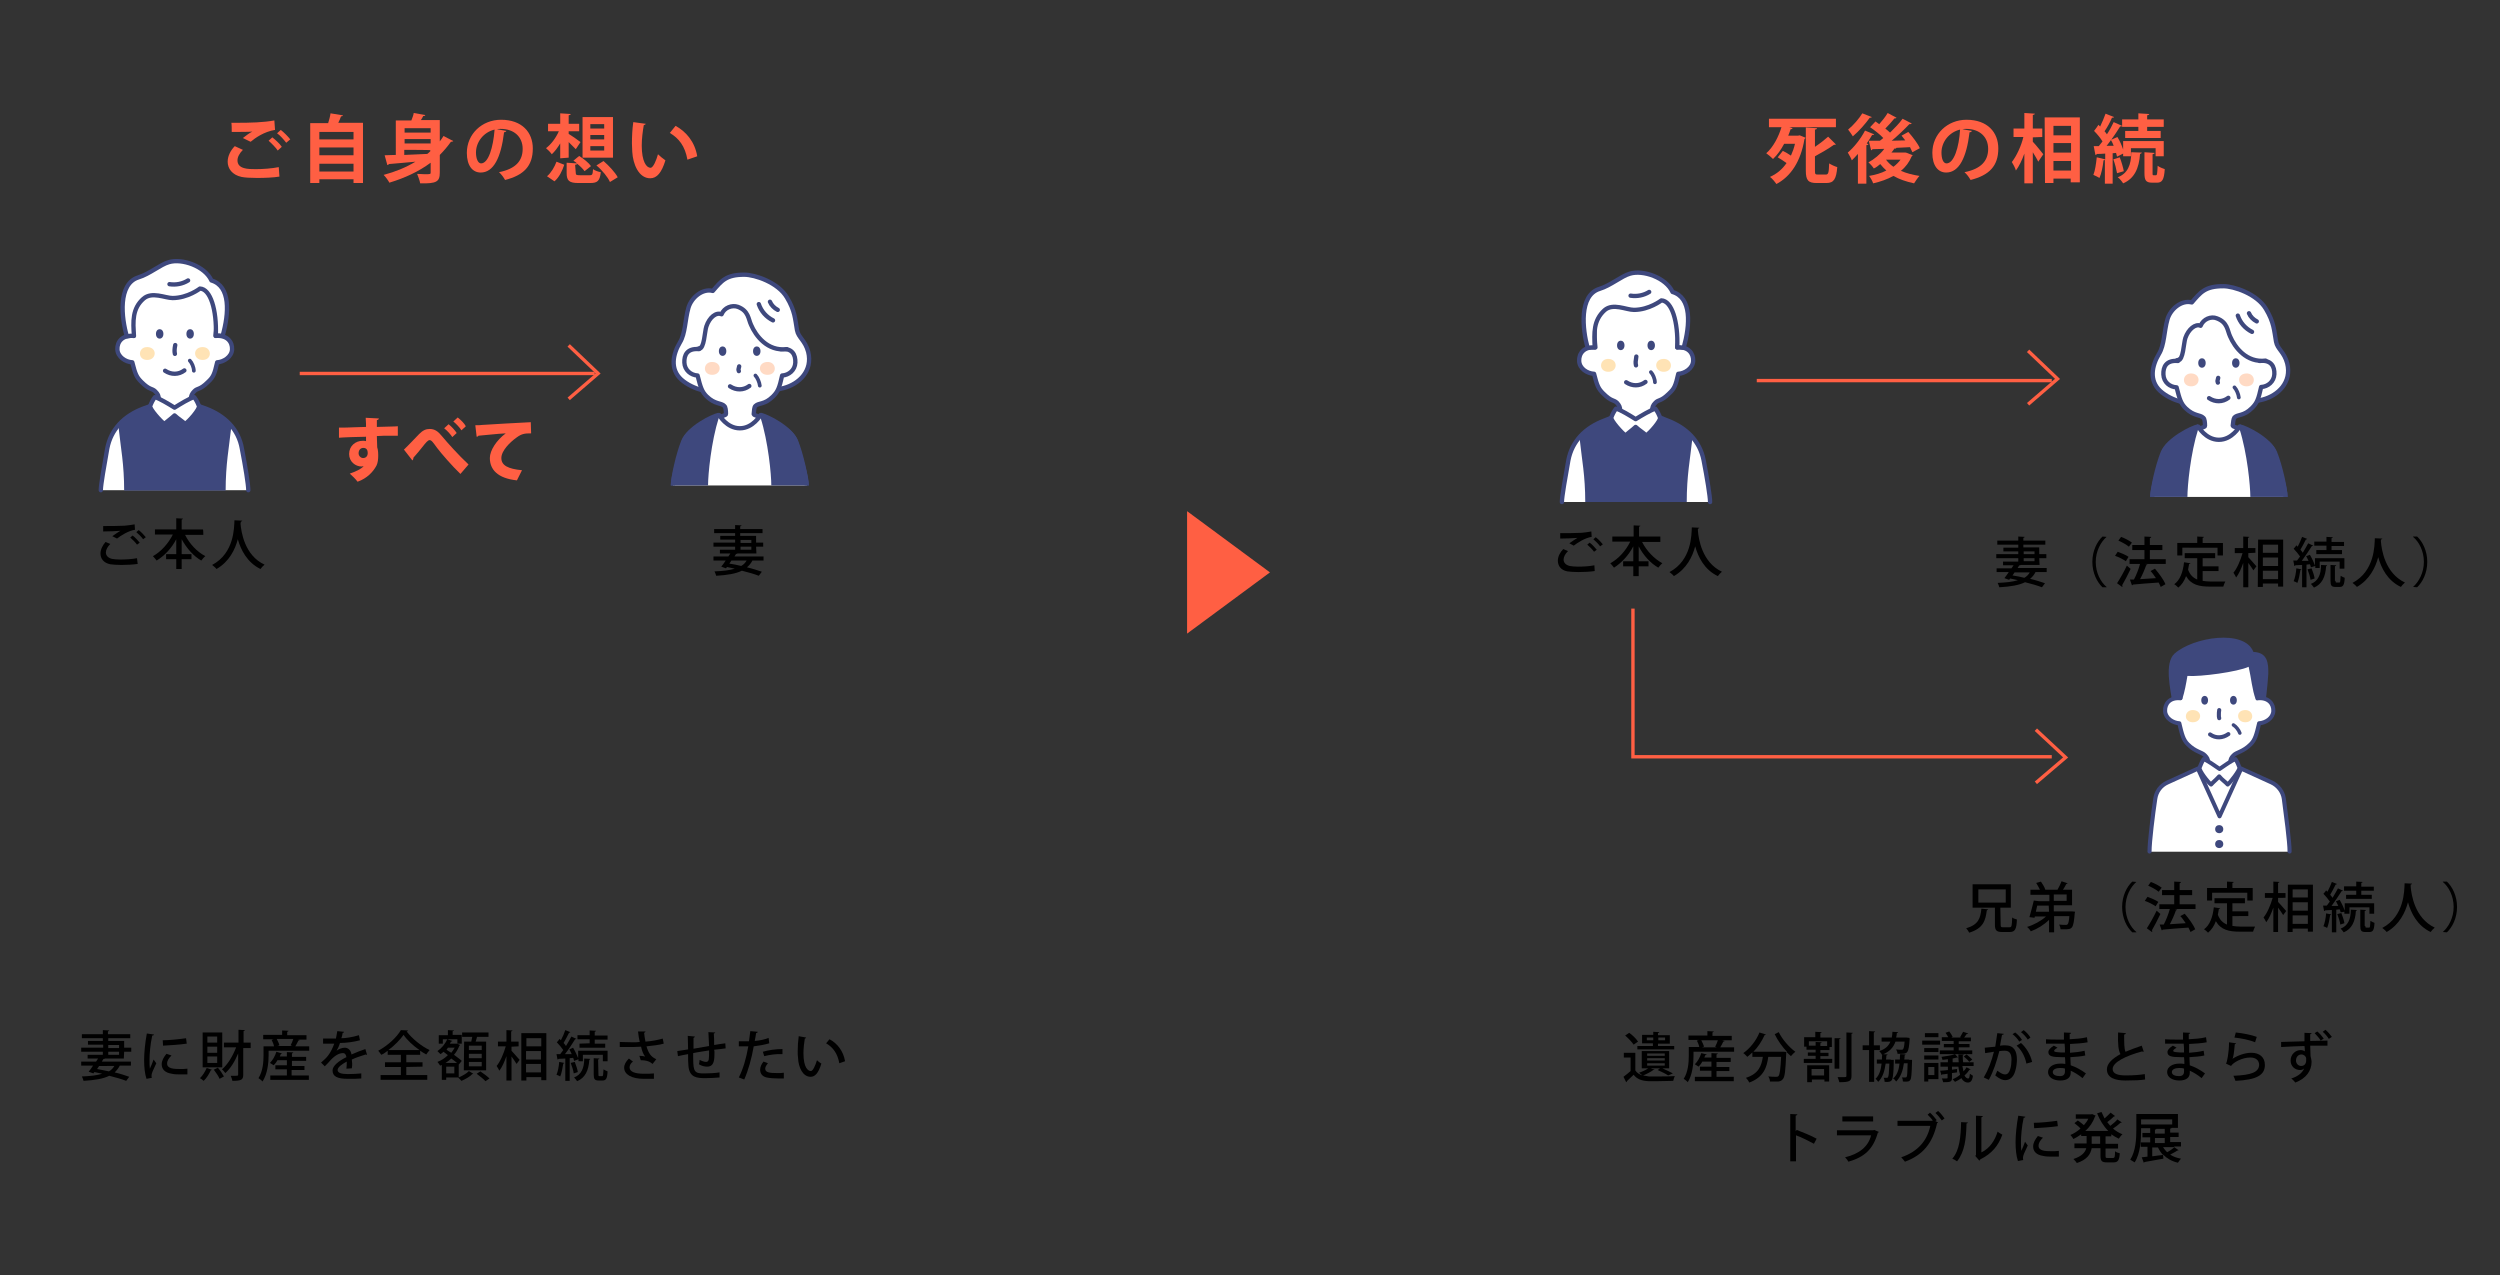 <?xml version="1.0" encoding="utf-8"?>
<!-- Generator: Adobe Illustrator 27.5.0, SVG Export Plug-In . SVG Version: 6.00 Build 0)  -->
<svg version="1.1" id="レイヤー_1" xmlns="http://www.w3.org/2000/svg" xmlns:xlink="http://www.w3.org/1999/xlink" x="0px"
	 y="0px" viewBox="0 0 739 377" style="enable-background:new 0 0 739 377;" xml:space="preserve">
<rect x="0" y="0" width="739" height="377" fill="#333333" stroke="none"/>
<style type="text/css">
	.st0{fill:none;}
	.st1{fill:#FF5F43;}
	.st2{fill:none;stroke:#FF5F43;stroke-miterlimit:10;}
	.st3{fill:#FFFFFF;stroke:#3E487D;stroke-width:1.28;stroke-linecap:round;stroke-linejoin:round;}
	.st4{fill:#FFE3B5;}
	.st5{fill:none;stroke:#3E487D;stroke-width:1.28;stroke-linecap:round;stroke-linejoin:round;}
	.st6{fill:#3E487D;}
	.st7{fill:none;stroke:#3E487D;stroke-width:1.1;stroke-linecap:round;stroke-linejoin:round;}
	.st8{fill:#FFFFFF;}
	.st9{fill:#FFDAC4;}
	.st10{fill:#FFFFFF;stroke:#3E487D;stroke-width:1.28;stroke-linejoin:round;}
	.st11{fill:#FFFFFF;stroke:#3E487D;stroke-width:1.208;stroke-linecap:round;stroke-linejoin:round;stroke-miterlimit:10;}
	.st12{fill:none;stroke:#3E487D;stroke-width:1.208;stroke-linecap:round;stroke-linejoin:round;stroke-miterlimit:10;}
	.st13{fill:none;stroke:#3E487D;stroke-width:1.035;stroke-linecap:round;stroke-linejoin:round;stroke-miterlimit:10;}
	.st14{fill:#FFFFFF;stroke:#3E487D;stroke-width:1.28;stroke-linecap:round;stroke-linejoin:round;stroke-miterlimit:10;}
	.st15{fill:none;stroke:#3E487D;stroke-width:1.28;stroke-linecap:round;stroke-linejoin:round;stroke-miterlimit:10;}
	.st16{fill:none;stroke:#3E487D;stroke-width:1.097;stroke-linecap:round;stroke-linejoin:round;stroke-miterlimit:10;}
	.st17{fill:#FFFFFF;stroke:#3E487D;stroke-width:1.28;stroke-linejoin:round;stroke-miterlimit:10;}
</style>
<rect y="0" class="st0" width="739" height="377"/>
<g>
	<path class="st1" d="M82.6,52.2c-1.8,0.3-4.3,0.4-6.6,0.4c-1.9,0-3.7-0.1-4.6-0.3c-2.8-0.6-4.1-2.5-4.1-4.5c0-1.7,0.9-3.4,2.1-4.6
		l2.4,1.1c-1,1-1.6,2.1-1.6,3.1c0,2.6,3.2,2.6,5.4,2.6s4.8-0.2,6.8-0.6L82.6,52.2L82.6,52.2z M71.8,40.8c0.8-0.6,1.9-1.5,2.8-1.9
		l0,0C73.5,39,70.4,39,68.5,39c0-0.7,0-2.1-0.1-2.7c0.4,0,0.9,0,1.5,0c4.1,0,8-0.1,11.2-0.7l0.2,2.8c-3.2,0.5-5.9,2.4-7.2,3.5
		C74.2,42,71.8,40.8,71.8,40.8z M82.1,44.5c-0.5-0.8-1.9-2.2-2.7-2.9l1.1-1c0.9,0.7,2.2,1.9,2.8,2.8L82.1,44.5L82.1,44.5z
		 M84.6,42.2c-0.6-0.8-1.8-2.2-2.7-2.8l1.1-1c1,0.8,2.1,1.9,2.8,2.8L84.6,42.2L84.6,42.2z"/>
	<path class="st1" d="M101.4,34.1c-0.1,0.2-0.3,0.3-0.6,0.3c-0.2,0.6-0.5,1.3-0.8,1.9h7.3v17.8h-2.8V53H94.4v1.1h-2.7V36.4H97
		c0.3-1,0.6-2,0.7-2.9L101.4,34.1z M104.5,39H94.4v2.2h10.1V39z M104.5,43.6H94.4v2.3h10.1V43.6z M94.4,50.7h10.1v-2.3H94.4V50.7z"
		/>
	<path class="st1" d="M130,41.8c0.4-0.5,0.8-1.1,1.1-1.6l2.9,1.5c-0.1,0.1-0.3,0.2-0.5,0.2c-0.1,0-0.1,0-0.2,0
		c-1,1.4-2.1,2.7-3.3,3.9V51c0,2.7-0.9,3.3-5.8,3.2c-0.1-0.8-0.6-2-0.9-2.8c0.8,0,1.6,0.1,2.2,0.1c1.7,0,1.8,0,1.8-0.5v-2.9
		c-3.5,2.6-7.6,4.5-12.2,5.9c-0.3-0.6-1.1-1.7-1.7-2.3c3.4-0.9,6.6-2.2,9.4-3.9c-3,0.3-5.8,0.5-7.9,0.7c0,0.2-0.2,0.3-0.4,0.3
		l-0.8-2.9c0.9,0,2-0.1,3.3-0.1V35.6h4.6c0.3-0.8,0.6-1.5,0.7-2.2l3.4,0.6c0,0.2-0.2,0.3-0.6,0.3c-0.2,0.4-0.4,0.8-0.7,1.2h5.6V41.8
		L130,41.8z M127.3,37.9h-7.7v1.3h7.7V37.9z M127.3,42.4v-1.3h-7.7v1.3H127.3z M119.5,44.3v1.5c2.2-0.1,4.5-0.2,6.8-0.3
		c0.3-0.2,0.6-0.5,0.9-0.8v-0.3C127.3,44.3,119.5,44.3,119.5,44.3z"/>
	<path class="st1" d="M149.7,38.7c-0.1,0.2-0.4,0.4-0.7,0.4c-0.9,7.5-3.1,11.9-6.9,11.9c-2.4,0-4.1-2-4.1-5.8
		c0-5.6,4.5-9.8,10.1-9.8c6.2,0,9.4,3.7,9.4,8.5c0,5.2-2.7,7.9-8.2,9.3c-0.4-0.7-1-1.6-1.8-2.3c5-1,7-3.4,7-6.9s-2.5-5.9-6.5-5.9
		c-0.4,0-0.8,0-1.1,0.1L149.7,38.7L149.7,38.7z M146.2,38.3c-3.3,0.8-5.5,3.7-5.5,6.8c0,1.8,0.6,3.2,1.5,3.2
		C144.4,48.3,145.8,43.5,146.2,38.3L146.2,38.3z"/>
	<path class="st1" d="M165.6,46.8v-4.4c-0.8,1.3-1.6,2.4-2.5,3.2c-0.4-0.6-1.2-1.4-1.7-1.8c1.5-1.1,2.9-3,3.8-5H162v-2.2h3.6v-3.1
		l3.1,0.2c0,0.2-0.2,0.3-0.6,0.4v2.5h3.1v2.2h-3.1v0.8c0.9,0.5,3,2,3.5,2.4l-1.4,2.1c-0.5-0.5-1.3-1.3-2.1-2.1v4.6L165.6,46.8
		L165.6,46.8z M166.8,48.7c-0.6,1.8-1.5,3.7-2.9,4.9l-2.2-1.5c1.2-1,2.2-2.7,2.8-4.3L166.8,48.7L166.8,48.7z M170.2,51.1
		c0,0.6,0.2,0.7,1.2,0.7h2.9c0.8,0,0.9-0.2,1-1.8c0.5,0.4,1.6,0.8,2.3,0.9c-0.3,2.6-1,3.2-3.1,3.2H171c-2.8,0-3.5-0.7-3.5-3v-3
		l3.1,0.2c-0.4-0.3-0.7-0.6-1.1-0.8l1.7-1.4c1.3,0.8,2.8,2,3.5,3l-1.9,1.5c-0.5-0.7-1.3-1.5-2.2-2.2c-0.1,0.2-0.2,0.3-0.6,0.3
		L170.2,51.1L170.2,51.1z M181.2,34.6v12h-9v-12H181.2z M178.6,38v-1.3h-4.1V38H178.6z M178.6,41.2v-1.3h-4.1v1.3H178.6z
		 M178.6,44.5v-1.3h-4.1v1.3H178.6z M180.3,53.8c-0.6-1.4-2.3-3.5-4-4.9l2.1-1.3c1.6,1.4,3.4,3.3,4.2,4.8L180.3,53.8z"/>
	<path class="st1" d="M190.9,36.6c-0.1,0.2-0.3,0.3-0.6,0.4c-0.3,1.7-0.6,4-0.6,6c0,4.8,1.4,6.6,2.6,6.6c0.8,0,1.7-2.2,2.2-4
		c0.5,0.5,1.6,1.4,2.2,1.8c-1.1,3.6-2.5,5.3-4.5,5.3c-3.4,0-5.1-4.2-5.3-7.8c0-0.8-0.1-1.7-0.1-2.5c0-2,0.1-4.2,0.4-6.3L190.9,36.6
		L190.9,36.6z M203.2,47.2c-0.7-4-2.5-6.3-5.2-7.9l1.7-2.1c3.1,1.7,5.7,4.7,6.4,9L203.2,47.2L203.2,47.2z"/>
</g>
<g>
	<path class="st1" d="M531.5,40.1L532,40l1.7,0.7c0,0.2-0.2,0.3-0.3,0.4c-1.1,6.7-4.1,11.1-8.3,13.3c-0.4-0.6-1.3-1.7-1.9-2.1
		c2-0.9,3.6-2.2,4.9-4.1c-0.8-0.6-1.8-1.2-2.6-1.7c0.6-0.7,1-1.3,1.5-1.9c0.8,0.4,1.7,0.9,2.4,1.4c0.5-1.1,0.9-2.2,1.2-3.5h-3.2
		c-0.9,1.7-2,3.3-3.3,4.5c-0.5-0.5-1.4-1.3-2-1.7c2.1-1.8,3.7-5,4.5-7.7h-3.7v-2.5h19.8v2.5h-13.8l1,0.3c-0.1,0.2-0.3,0.3-0.6,0.3
		c-0.2,0.6-0.4,1.2-0.7,1.9L531.5,40.1L531.5,40.1z M536.5,50.4c0,1.1,0.1,1.2,0.9,1.2h2.3c0.8,0,0.9-0.6,1-3.3
		c0.6,0.4,1.7,0.9,2.4,1.1c-0.3,3.5-1,4.7-3.2,4.7H537c-2.5,0-3.2-0.8-3.2-3.7V37.7l3.3,0.2c0,0.2-0.2,0.4-0.6,0.4v5.1
		c1.5-1,2.9-2.1,3.9-3l2.3,2.3c-0.1,0.1-0.3,0.1-0.6,0.1c-1.5,1.1-3.6,2.3-5.6,3.4L536.5,50.4L536.5,50.4z"/>
	<path class="st1" d="M549.2,45.5c-0.6,0.7-1.2,1.3-1.8,1.9c-0.2-0.6-0.9-1.8-1.2-2.3c1.8-1.5,3.8-4,5.1-6.5l2.7,1.1
		c-0.1,0.2-0.3,0.2-0.6,0.2c-0.5,0.8-1,1.7-1.6,2.5l0.5,0.2c-0.1,0.2-0.2,0.3-0.6,0.3v11.4h-2.5L549.2,45.5L549.2,45.5z M553.3,34.6
		c-0.1,0.2-0.3,0.2-0.6,0.2c-1.2,1.7-3.2,4-5,5.5c-0.3-0.5-1-1.5-1.4-2c1.5-1.2,3.3-3.3,4.2-4.8L553.3,34.6L553.3,34.6z M563.7,45.2
		l1.7,0.7c-0.1,0.2-0.2,0.2-0.3,0.3c-0.7,1.7-1.8,3.2-3.2,4.3c1.6,0.7,3.5,1.2,5.5,1.5c-0.5,0.5-1.2,1.6-1.6,2.2
		c-2.3-0.5-4.4-1.2-6.1-2.2c-1.8,1-3.8,1.7-6,2.2c-0.2-0.7-0.8-1.7-1.2-2.2c1.8-0.3,3.6-0.8,5.1-1.6c-0.7-0.6-1.2-1.2-1.8-1.9
		c-0.6,0.5-1.2,1-1.9,1.3c-0.3-0.5-1.1-1.4-1.6-1.8c1.7-0.9,3.5-2.4,4.7-4l-3.5,0.1c-0.1,0.2-0.2,0.3-0.4,0.3l-0.7-2.8
		c1,0,2.1,0,3.3,0c0.3-0.2,0.6-0.5,1-0.8c-1-1.1-2.6-2.3-3.9-3.2l1.6-1.7c0.3,0.2,0.7,0.5,1.1,0.8c0.9-1,1.9-2.3,2.5-3.3l2.6,1.4
		c-0.1,0.2-0.3,0.2-0.6,0.2c-0.7,0.9-1.8,2.1-2.7,3c0.5,0.4,1,0.8,1.4,1.2c1.4-1.4,2.8-2.8,3.7-4.1l2.7,1.4
		c-0.1,0.2-0.3,0.2-0.7,0.2c-1.4,1.5-3.3,3.3-5.2,4.9l4-0.1c-0.4-0.5-0.8-1-1.1-1.4l2-1.1c1.3,1.5,2.8,3.4,3.4,4.8l-2.2,1.2
		c-0.2-0.4-0.4-0.9-0.7-1.5l-4,0.2c-0.1,0.2-0.3,0.3-0.6,0.2c-0.3,0.4-0.5,0.8-0.9,1.2h4.2L563.7,45.2L563.7,45.2z M557.5,47.2
		c0.6,0.8,1.3,1.5,2.2,2.1c0.8-0.6,1.5-1.3,2.1-2.1H557.5z"/>
	<path class="st1" d="M582.9,38.7c-0.1,0.2-0.3,0.4-0.7,0.4c-0.9,7.5-3.1,11.9-6.9,11.9c-2.4,0-4.1-2-4.1-5.8
		c0-5.6,4.5-9.8,10.1-9.8c6.2,0,9.4,3.7,9.4,8.5c0,5.2-2.7,7.9-8.2,9.3c-0.4-0.7-1-1.6-1.8-2.3c5-1,7-3.4,7-6.9s-2.5-5.9-6.5-5.9
		c-0.4,0-0.8,0-1.1,0.1L582.9,38.7L582.9,38.7z M579.4,38.3c-3.3,0.8-5.5,3.7-5.5,6.8c0,1.8,0.5,3.2,1.5,3.2
		C577.6,48.3,579.1,43.5,579.4,38.3L579.4,38.3z"/>
	<path class="st1" d="M600.9,40.6v1.3c0.8,0.8,2.7,3.2,3.1,3.7l-1.5,2.2c-0.3-0.7-1-1.8-1.6-2.8v9.2h-2.5v-8.8c-0.7,2-1.6,3.8-2.5,5
		c-0.2-0.8-0.8-1.8-1.2-2.5c1.4-1.8,2.8-4.8,3.4-7.4h-2.9V38h3.2v-4.6l3.1,0.2c0,0.2-0.2,0.3-0.6,0.4v4h2.8v2.5L600.9,40.6
		L600.9,40.6z M604.4,34.7h10.4v19.2h-2.7v-1.1H607v1.3h-2.5L604.4,34.7L604.4,34.7z M612.2,37.2H607V40h5.2V37.2z M612.2,42.3H607
		v2.8h5.2V42.3z M607,50.4h5.2v-2.8H607V50.4z"/>
	<path class="st1" d="M625.8,46.3c-0.1-0.3-0.2-0.7-0.3-1.1l-1,0.1v9h-2.3v-7.1c-0.1,0.1-0.2,0.2-0.4,0.2c-0.2,1.8-0.6,3.9-1.2,5.2
		c-0.5-0.3-1.3-0.7-1.8-0.9c0.5-1.2,0.8-3.3,1-5.2l2.5,0.6v-1.7c-1,0.1-1.8,0.1-2.5,0.1c0,0.2-0.2,0.3-0.4,0.3l-0.5-2.6h1.5
		c0.3-0.4,0.7-0.9,1.1-1.4c-0.6-1-1.6-2.2-2.5-3.1c0.5-0.6,0.9-1.2,1.3-1.8l0.5,0.5c0.6-1.2,1.2-2.7,1.6-3.8l2.5,1
		c-0.1,0.2-0.3,0.2-0.6,0.2c-0.5,1.2-1.4,2.9-2.2,4c0.3,0.3,0.5,0.6,0.7,0.9c0.8-1.2,1.5-2.5,2-3.6l2.5,1.1
		c-0.1,0.2-0.3,0.2-0.6,0.2c-0.7,1.2-1.7,2.6-2.6,3.9l1.8-0.8c0.7,1.1,1.3,2.5,1.7,3.7v-2.5h12v4.5h-2.4v-2.4h-7.3v2.4h-2.3v-0.8
		L625.8,46.3L625.8,46.3z M624.8,43.1c-0.2-0.6-0.5-1.2-0.8-1.7c-0.4,0.6-0.9,1.2-1.3,1.7H624.8z M625.8,51.2
		c-0.2-1.1-0.6-2.8-1.1-4.1l1.9-0.6c0.5,1.3,1,3,1.2,4.1L625.8,51.2L625.8,51.2z M633.1,45.1c0,0.2-0.2,0.3-0.5,0.4
		c-0.3,4.3-1.7,7.3-5,8.7c-0.3-0.5-1.1-1.5-1.6-1.8c2.9-1.1,4-3.6,4-7.4L633.1,45.1L633.1,45.1z M632.1,38.7v-1.2h-4.8v-2.2h4.8
		v-1.8l3.2,0.2c0,0.2-0.2,0.3-0.6,0.4v1.2h4.9v2.2h-4.9v1.2h4v2.1h-10.5v-2.1L632.1,38.7L632.1,38.7z M636.3,51.1
		c0,0.6,0,0.7,0.3,0.7h0.7c0.3,0,0.4-0.3,0.5-2.8c0.5,0.4,1.5,0.8,2.1,1c-0.2,3.2-0.8,4-2.3,4h-1.4c-1.9,0-2.3-0.7-2.3-2.9V45l3,0.2
		c0,0.2-0.2,0.3-0.6,0.4V51.1L636.3,51.1z"/>
</g>
<line class="st2" x1="88.6" y1="110.4" x2="175.8" y2="110.4"/>
<g>
	<path d="M40.7,166.7c-1.3,0.2-3.2,0.3-4.8,0.3c-1.4,0-2.6-0.1-3.3-0.2c-2-0.4-2.9-1.7-2.9-3.2c0-1.2,0.7-2.5,1.5-3.4l1.4,0.6
		c-0.8,0.8-1.3,1.7-1.3,2.5c0,0.9,0.6,1.6,1.8,1.9c0.6,0.1,1.4,0.2,2.4,0.2c1.6,0,3.5-0.1,5-0.4L40.7,166.7L40.7,166.7z M33.2,158.5
		c0.7-0.5,1.7-1.2,2.4-1.6l0,0c-1,0.1-3.5,0.2-5.1,0.2c0-0.4,0-1.2,0-1.6c1.5,0,4.8,0,6.3-0.1c0.9-0.1,2-0.2,3-0.4l0.1,1.6
		c-2,0.3-4.3,1.8-5.3,2.6L33.2,158.5L33.2,158.5z M40.5,161c-0.4-0.6-1.4-1.6-2-2.1l0.7-0.6c0.7,0.5,1.6,1.5,2.1,2.1L40.5,161z
		 M42.3,159.4c-0.4-0.6-1.4-1.6-2-2.1l0.7-0.6c0.8,0.6,1.6,1.5,2.1,2.1L42.3,159.4L42.3,159.4z"/>
	<path d="M60.1,158.1h-5.4c1.3,2.6,3.5,5,6,6.3c-0.4,0.3-0.9,0.9-1.2,1.3c-2.3-1.3-4.3-3.6-5.8-6.3v4.4h2.9v1.5h-2.9v2.9h-1.6v-2.9
		h-3v-1.5h3v-4.4c-1.4,2.7-3.5,4.9-5.8,6.3c-0.3-0.4-0.8-1-1.1-1.3c2.4-1.3,4.6-3.8,5.9-6.4h-5.3v-1.5h6.3v-3.3l2,0.1
		c0,0.1-0.1,0.2-0.4,0.3v2.9H60C60.1,156.6,60.1,158.1,60.1,158.1z"/>
	<path d="M71.6,153.9c0,0.2-0.2,0.2-0.4,0.3l-0.1,0.6c0.2,2.4,1.2,9.4,7.1,12.1c-0.5,0.4-0.9,0.9-1.2,1.3c-3.9-1.9-5.8-5.6-6.7-8.8
		c-0.8,3-2.5,6.6-6.3,8.8c-0.3-0.4-0.8-0.8-1.3-1.2c6.6-3.5,6.5-11.1,6.6-13.2L71.6,153.9L71.6,153.9z"/>
</g>
<path d="M223.6,163.6H218c-0.1,0.1-0.2,0.2-0.4,0.1c-0.2,0.3-0.3,0.5-0.5,0.8h8.6v1.2h-3.3c-0.4,0.8-0.9,1.4-1.6,2
	c1.7,0.4,3.2,0.9,4.4,1.3l-0.9,1.2c-1.3-0.5-3-1-5-1.5c-1.8,0.9-4.3,1.3-7.6,1.5c-0.1-0.4-0.3-0.9-0.5-1.3c2.5-0.1,4.4-0.3,6-0.8
	c-0.8-0.2-1.5-0.3-2.3-0.5l-0.3,0.4l-1.4-0.5c0.4-0.5,0.9-1.1,1.3-1.8h-3.6v-1.2h4.4c0.2-0.3,0.4-0.6,0.6-0.9h-3.1v-1.1h4.5v-0.9
	h-6.4v-1.2h6.4v-0.9h-4.4v-1.1h4.4v-0.8h-6.2v-1.2h6.2v-1.2l1.9,0.1c0,0.1-0.1,0.2-0.4,0.3v0.8h6.6v1.2h-6.6v0.8h4.7v2h2.1v1.2h-2.1
	L223.6,163.6L223.6,163.6z M216.2,165.7c-0.2,0.3-0.4,0.6-0.6,0.9c1.2,0.2,2.4,0.4,3.5,0.7c0.7-0.4,1.2-0.9,1.6-1.6L216.2,165.7
	L216.2,165.7z M218.9,159.6v0.9h3.2v-0.9H218.9z M218.9,161.6v0.9h3.2v-0.9H218.9z"/>
<polyline class="st2" points="168.1,102.1 176.8,110.4 168.1,117.9 "/>
<g>
	<path d="M36.6,312.9H31c-0.1,0.1-0.2,0.2-0.4,0.1c-0.2,0.3-0.3,0.5-0.5,0.8h8.6v1.2h-3.3c-0.4,0.8-0.9,1.4-1.5,2
		c1.7,0.4,3.2,0.9,4.3,1.3l-0.9,1.2c-1.3-0.5-3-1-5-1.5c-1.8,0.9-4.3,1.3-7.6,1.5c-0.1-0.4-0.3-0.9-0.5-1.3c2.5-0.1,4.4-0.3,6-0.8
		c-0.8-0.2-1.5-0.3-2.3-0.5l-0.3,0.4l-1.4-0.5c0.4-0.5,0.9-1.1,1.3-1.8H24v-1.2h4.4c0.2-0.3,0.4-0.6,0.6-0.9h-3.1v-1.1h4.5v-0.9H24
		v-1.2h6.5v-0.9H26v-1.1h4.4v-0.8h-6.2v-1.2h6.2v-1.2l1.9,0.1c0,0.1-0.1,0.2-0.4,0.3v0.8h6.6v1.2H32v0.8h4.7v2h2.1v1.2h-2.1
		L36.6,312.9L36.6,312.9z M29.3,315.1c-0.2,0.3-0.4,0.6-0.6,0.9c1.2,0.2,2.4,0.5,3.5,0.7c0.7-0.4,1.2-0.9,1.6-1.6H29.3L29.3,315.1z
		 M32,308.9v0.9h3.2v-0.9H32z M32,310.9v0.9h3.2v-0.9H32z"/>
	<path d="M45.5,305.8c0,0.2-0.2,0.3-0.5,0.3c-0.6,2.7-0.8,5.6-0.8,7.1c0,1.1,0,2.1,0.1,2.7c0.3-0.6,0.9-2.1,1.1-2.7l0.8,1.1
		c-0.6,1.4-1.1,2.3-1.3,3c-0.1,0.3-0.1,0.5-0.1,0.8c0,0.2,0,0.4,0.1,0.5l-1.6,0.3c-0.5-1.5-0.7-3.5-0.7-5.6s0.3-5.1,0.8-7.8
		L45.5,305.8L45.5,305.8z M55.4,317.6c-0.6,0-1.2,0-1.7,0c-1.1,0-2.2,0-2.9-0.2c-2.1-0.3-3-1.4-3-2.8c0-1.1,0.6-2.1,1.4-3.1l1.5,0.5
		c-0.8,0.8-1.3,1.5-1.3,2.4c0,1.5,2,1.6,3.8,1.6c0.7,0,1.5,0,2.2-0.1V317.6L55.4,317.6z M48.1,307.5c1.9,0,4.8-0.3,6.9-0.6l0.2,1.6
		c-2,0.3-5.1,0.5-7,0.6L48.1,307.5z"/>
	<path d="M62.6,316.2c0,0.1-0.2,0.2-0.3,0.2c-0.5,1.1-1.3,2.4-2.1,3.1c-0.3-0.3-0.8-0.6-1.1-0.8c0.8-0.7,1.5-1.9,2-3L62.6,316.2
		L62.6,316.2z M65.7,305.2v10.3h-5.8v-10.3H65.7z M64.2,308.2v-1.8h-2.9v1.8H64.2z M64.2,311.2v-1.8h-2.9v1.8H64.2z M64.2,314.2
		v-1.9h-2.9v1.9H64.2z M64.9,318.9c-0.3-0.8-1.1-1.9-1.7-2.7l1.2-0.6c0.7,0.8,1.4,1.9,1.8,2.6L64.9,318.9L64.9,318.9z M74.1,308.4
		v1.4h-2.2v7.9c0,1.5-0.6,1.8-3.2,1.8c-0.1-0.4-0.3-1.1-0.5-1.5c0.5,0,1,0,1.3,0c0.8,0,0.9,0,0.9-0.4v-6.2c-1,2.4-2.3,4.5-3.8,5.8
		c-0.2-0.3-0.7-0.9-1-1.1c1.7-1.4,3.2-3.9,4.2-6.5h-3.6v-1.4h4.3v-3.8l1.9,0.1c0,0.1-0.1,0.2-0.4,0.3v3.4h2.1V308.4z"/>
	<path d="M88.6,307.4c-0.1,0.1-0.2,0.2-0.4,0.2c-0.2,0.5-0.6,1.1-0.9,1.7h4.1v1.3h-12v1.3c0,2.2-0.3,5.5-1.8,7.8
		c-0.2-0.3-0.9-0.8-1.2-1c1.3-2,1.5-4.8,1.5-6.8v-2.6H81c-0.1-0.6-0.4-1.3-0.7-1.9l0.6-0.2h-3.1v-1.3h5.6v-1.3l1.9,0.1
		c0,0.1-0.1,0.2-0.4,0.3v1h5.7v1.3h-2.7L88.6,307.4L88.6,307.4z M86.2,316.1v1.8h5.1v1.3H79.9v-1.3h4.9v-1.8h-3.4v-1.2h3.4v-1.5H82
		c-0.3,0.6-0.7,1.1-1.1,1.5c-0.3-0.2-0.8-0.5-1.1-0.7c0.8-0.8,1.5-2,1.9-3.3l1.6,0.5c0,0.1-0.2,0.2-0.3,0.2
		c-0.1,0.2-0.2,0.5-0.3,0.7h2.1V311l1.9,0.1c0,0.1-0.1,0.2-0.4,0.3v1h4.2v1.2h-4.2v1.5H90v1.2h-3.8V316.1z M86.4,309.2
		c-0.2-0.1-0.3-0.1-0.5-0.2c0.3-0.5,0.6-1.3,0.8-1.9h-4.9c0.3,0.6,0.7,1.4,0.8,1.9l-0.6,0.2H86.4L86.4,309.2z"/>
	<path d="M108.5,311.8L108.5,311.8c-0.2,0-0.3,0-0.4-0.1c-1.2,0.4-2.9,0.9-4.1,1.5c0,0.4,0.1,0.8,0.1,1.2s0,0.9-0.1,1.4l-1.6,0.1
		c0.1-0.7,0.1-1.6,0.1-2.1c-1.5,0.8-2.7,1.7-2.7,2.5s1,1.2,3,1.2c1.5,0,3-0.1,4-0.2v1.5c-0.9,0.1-2.3,0.1-4,0.1
		c-3.1,0-4.5-0.7-4.5-2.5c0-1.3,1.8-2.8,4.1-3.9c-0.1-0.7-0.4-1.2-1-1.2c-1.1,0-2.3,0.6-3.7,2.1c-0.4,0.5-1,1.1-1.7,1.8l-1.1-1.1
		c0.8-0.7,1.6-1.4,2.1-2.1c0.7-0.9,1.4-2.3,1.8-3.5h-0.7c-0.6,0-1.8,0-2.6,0V307c0.9,0,2.1,0,2.8,0h1c0.1-0.7,0.3-1.4,0.4-2.2l2,0.2
		c0,0.2-0.2,0.3-0.4,0.3c-0.1,0.6-0.2,1.1-0.4,1.6c1.2,0,3.3-0.3,5.2-0.9l0.3,1.5c-1.8,0.5-4.1,0.8-5.9,0.8c-0.3,1-0.7,1.8-1,2.3
		l0,0c0.6-0.5,1.6-0.9,2.4-0.9c1,0,1.8,0.7,2,2c1.3-0.6,2.9-1.2,4.1-1.6L108.5,311.8L108.5,311.8z"/>
	<path d="M120.1,315.4v2.4h6.2v1.4h-13.8v-1.4h6v-2.4h-4.7V314h4.7v-2.2h-3.9v-1.2c-0.6,0.5-1.2,0.9-1.9,1.2
		c-0.2-0.3-0.6-0.9-0.9-1.2c2.8-1.5,5.5-4,6.7-6.1l2.1,0.1c-0.1,0.2-0.2,0.3-0.4,0.3c1.6,2.1,4.4,4.4,6.8,5.5
		c-0.4,0.4-0.7,0.9-1,1.3c-0.6-0.3-1.2-0.7-1.8-1.1v1.2h-4.1v2.2h4.8v1.3L120.1,315.4L120.1,315.4z M124,310.4
		c-1.9-1.3-3.7-3-4.7-4.5c-1,1.4-2.6,3.1-4.5,4.5H124z"/>
	<path d="M135.6,314.6v3.9c1.1-0.5,2.4-1.2,3-1.9l1.3,0.8c-0.1,0.1-0.2,0.1-0.3,0.1c-0.6,0.7-2,1.5-3.2,2c-0.2-0.3-0.7-0.7-1-1h-3.5
		v0.7h-1.3v-4.4l-0.5,0.2c-0.2-0.3-0.5-0.8-0.8-1.1c1.1-0.4,2.2-1.1,3.1-2c-0.4-0.3-0.9-0.7-1.3-1c-0.3,0.3-0.6,0.5-0.9,0.7
		c-0.2-0.2-0.6-0.6-0.9-0.9c1.2-0.8,2.3-2.1,2.9-3.5l1.5,0.5c0,0.1-0.2,0.2-0.4,0.2l-0.3,0.6h1.9h0.2c0.4,0.2,0.7,0.3,0.9,0.4
		c0,0.1-0.1,0.1-0.2,0.2c-0.4,1-0.9,1.9-1.6,2.7c0.9,0.7,1.8,1.3,2.3,1.8l-0.9,1.1V314.6L135.6,314.6z M130.9,307.2v1.3h-1.2V306
		h2.7v-1.5l1.8,0.1c0,0.1-0.1,0.2-0.4,0.2v1.1h2.7v2.6h-1.3v-1.3L130.9,307.2L130.9,307.2z M135.1,314.2c-0.5-0.4-1.1-0.9-1.7-1.3
		c-0.5,0.5-1.1,0.9-1.7,1.3H135.1z M134.3,317.3v-2h-2.4v2H134.3z M132.4,309.7c-0.1,0.2-0.3,0.4-0.4,0.6c0.4,0.3,0.9,0.6,1.4,0.9
		c0.4-0.5,0.7-1,1-1.5H132.4L132.4,309.7z M137.2,307.9h2.1c0.1-0.5,0.2-0.9,0.3-1.4h-3v-1.3h7.8v1.3H141c-0.1,0.4-0.2,0.9-0.4,1.4
		h3.1v8.5h-6.6L137.2,307.9L137.2,307.9z M142.4,310.4v-1.3h-3.8v1.3H142.4z M142.4,312.8v-1.3h-3.8v1.3H142.4z M142.4,315.2v-1.3
		h-3.8v1.3H142.4z M143.5,319.6c-0.5-0.6-1.7-1.5-2.6-2.2l1.1-0.7c0.9,0.6,2.1,1.5,2.7,2.1L143.5,319.6L143.5,319.6z"/>
	<path d="M151.2,309.4v1.2c0.6,0.6,2,2.3,2.4,2.7l-0.9,1.2c-0.3-0.5-0.9-1.4-1.5-2.2v7.1h-1.5v-7.2c-0.6,1.7-1.3,3.3-2.1,4.3
		c-0.2-0.4-0.5-1-0.8-1.4c1.1-1.3,2.1-3.7,2.7-5.8h-2.3v-1.4h2.5v-3.4l1.8,0.1c0,0.1-0.1,0.2-0.4,0.3v3h2.2v1.4L151.2,309.4
		L151.2,309.4z M154.1,305.4h7.4v13.9H160v-0.9h-4.4v1h-1.5V305.4L154.1,305.4z M160,306.9h-4.4v2.4h4.4V306.9z M155.5,310.7v2.5
		h4.4v-2.5H155.5z M155.5,317h4.4v-2.5h-4.4V317z"/>
	<path d="M166.8,314.2c0,0.1-0.1,0.2-0.3,0.2c-0.2,1.3-0.5,2.9-0.9,3.8c-0.3-0.2-0.8-0.4-1.1-0.5c0.4-0.9,0.7-2.4,0.8-3.8
		L166.8,314.2L166.8,314.2z M169.7,313.6c-0.1-0.3-0.1-0.6-0.3-0.9l-1,0.1v6.7h-1.3v-6.6c-0.8,0-1.5,0.1-2,0.1
		c0,0.1-0.1,0.2-0.3,0.2l-0.3-1.6h1.1c0.3-0.4,0.6-0.8,0.9-1.2c-0.5-0.7-1.2-1.6-1.9-2.3c0.4-0.4,0.6-0.7,0.8-1
		c0.1,0.1,0.3,0.3,0.4,0.4c0.5-0.9,1-2.1,1.3-3l1.5,0.6c-0.1,0.1-0.2,0.2-0.4,0.2c-0.4,0.9-1.1,2.1-1.6,3c0.3,0.3,0.5,0.6,0.7,0.9
		c0.6-1,1.2-2,1.6-2.8l1.5,0.7c-0.1,0.1-0.2,0.1-0.4,0.1c-0.8,1.3-1.9,3-3,4.4h2c-0.2-0.5-0.5-1-0.7-1.4l1.1-0.5
		c0.6,1,1.2,2.3,1.5,3.1v-2.2h8.7v3.1h-1.4v-1.9h-5.9v1.9H171v-0.6L169.7,313.6L169.7,313.6z M169.9,313.9c0.4,1,0.8,2.2,0.9,3
		l-1.2,0.4c-0.1-0.8-0.5-2.1-0.9-3.1L169.9,313.9L169.9,313.9z M174.5,313c0,0.1-0.1,0.2-0.3,0.3c-0.2,3.1-1.2,5.3-3.6,6.3
		c-0.2-0.3-0.6-0.8-0.9-1.1c2.1-0.8,3-2.7,3-5.6L174.5,313L174.5,313z M174.3,308.4v-1.2h-3.6V306h3.6v-1.4l1.9,0.1
		c0,0.1-0.1,0.2-0.4,0.3v1.1h3.8v1.2h-3.8v1.2h3.1v1.2h-7.6v-1.2L174.3,308.4L174.3,308.4z M176.9,317.6c0,0.4,0,0.5,0.3,0.5h0.8
		c0.3,0,0.3-0.3,0.4-2c0.3,0.2,0.9,0.5,1.2,0.6c-0.1,2.2-0.5,2.7-1.5,2.7H177c-1.2,0-1.5-0.4-1.5-1.8v-4.8l1.7,0.1
		c0,0.1-0.1,0.2-0.4,0.3L176.9,317.6L176.9,317.6z"/>
	<path d="M196.2,308.5c-1.3,0.4-3.3,0.6-5.1,0.8c0.6,2,1.3,3.1,2.9,3.8l-1.1,1.4c-0.7-0.6-1.6-1.1-3.5-1.1l-0.4-1.3
		c0.6,0,1.3,0.1,1.7,0.2c-0.5-0.6-0.9-1.5-1.2-2.9c-0.7,0-1.5,0.1-2.4,0.1c-1,0-2.8,0-3.9,0V308c0.9,0,2.2,0.1,3.9,0.1
		c0.7,0,1.4,0,2-0.1c-0.2-0.9-0.4-2-0.5-3.1h2.2c0,0.2-0.2,0.3-0.4,0.4c0.1,0.9,0.2,1.7,0.4,2.6c1.7-0.1,3.8-0.5,5.1-0.9
		L196.2,308.5L196.2,308.5z M193.3,318.9c-0.8,0-1.7,0-3,0c-3.6,0-5.8-1.3-5.8-3.3c0-0.9,0.5-1.8,1.4-2.7l1.2,0.9
		c-0.7,0.5-1,1.2-1,1.7c0,1.4,1.8,1.9,4.2,1.9c1.3,0,2.2,0,3-0.1L193.3,318.9L193.3,318.9z"/>
	<path d="M211.2,310.9c0,2.3,0,4.4-2.2,4.4c-0.7,0-1.6-0.2-2.4-0.7c0.1-0.3,0.2-0.9,0.2-1.3c0.8,0.4,1.5,0.6,1.9,0.6
		s0.7-0.2,0.8-0.7s0.1-1.5,0.1-2.7c-1.7,0.3-3.4,0.5-4.7,0.8c0,4.9,0,5.9,2.6,6c0.2,0,0.5,0,0.9,0c1.3,0,3.1-0.1,4.3-0.3v1.5
		c-1.2,0.1-2.8,0.2-4.1,0.2c-2.5,0-4.8-0.1-5.1-3.6c-0.1-0.8-0.1-2.1-0.1-3.5c-1,0.2-2.3,0.4-3,0.6l-0.2-1.5
		c0.8-0.1,2.1-0.3,3.2-0.5c0-1.4-0.1-2.9-0.1-4l2.1,0.2c0,0.2-0.2,0.3-0.4,0.4c0,0.9,0,2.1,0,3.2l4.6-0.8c-0.1-1.3-0.1-2.9-0.2-4.1
		l2,0.1c0,0.2-0.1,0.2-0.4,0.3c0.1,1,0.1,2.3,0.1,3.4c1.2-0.2,2.4-0.4,3.3-0.5l0.1,1.5c-0.9,0.1-2.1,0.3-3.4,0.4L211.2,310.9
		L211.2,310.9z"/>
	<path d="M227.4,308.4c-1.3,0.4-3,0.7-4.6,0.9c-0.6,3.5-1.6,7.1-2.8,9.8l-1.6-0.6c1.3-2.6,2.2-5.7,2.8-9.2c-0.2,0-0.5,0-0.7,0
		c-0.8,0-1.5,0-2.1,0v-1.5c0.5,0,1.3,0,2.1,0c0.3,0,0.6,0,0.9,0c0.1-1,0.3-2.1,0.4-3l2.2,0.2c0,0.2-0.2,0.3-0.5,0.4
		c-0.1,0.6-0.2,1.5-0.4,2.3c1.4-0.1,2.9-0.4,4.1-0.9L227.4,308.4L227.4,308.4z M231.7,318.8c-0.5,0-1,0-1.5,0
		c-1.3,0-2.7-0.1-3.6-0.3c-1.3-0.3-1.9-1.2-1.9-2.3c0-0.9,0.5-1.8,1-2.4l1.3,0.5c-0.5,0.6-0.8,1.1-0.8,1.6c0,1.1,1.2,1.3,3.6,1.3
		c0.6,0,1.3,0,1.9-0.1V318.8L231.7,318.8z M225.5,310.9c1.6-0.5,3.9-0.8,5.8-0.8v1.5c-1.8-0.1-3.8,0.2-5.4,0.6L225.5,310.9
		L225.5,310.9z"/>
	<path d="M238.3,306.7c0,0.1-0.2,0.3-0.4,0.3c-0.2,1.2-0.4,2.9-0.4,4.3c0,4.4,1.4,5.3,2.2,5.3c0.6,0,1.3-1.6,1.8-3.2
		c0.3,0.3,0.9,0.8,1.3,1c-0.9,2.9-1.9,3.9-3.2,3.9c-2.3,0-3.6-2.8-3.7-5.6c-0.1-0.6-0.1-1.3-0.1-2c0-1.4,0.1-3,0.3-4.4L238.3,306.7
		L238.3,306.7z M248.1,314.3c-0.5-2.8-1.8-4.7-3.9-5.9l1-1.2c2.3,1.2,4.1,3.5,4.6,6.5L248.1,314.3L248.1,314.3z"/>
</g>
<path class="st1" d="M350.9,151.1l24.5,18.1l-24.5,18.1V151.1z"/>
<g>
	<g>
		<path class="st3" d="M68.6,103.3c-0.1,2.2-2.5,3.7-4.4,3.8c-0.8,3.6-1.2,4.4-2.7,5.8c-2.5,2.5-3.1,1.7-4.1,2.8
			c-0.7,0.7-0.9,1.3-1,2.1s0.4,2.3,1.1,2.7c0,0,3.3,1.8,3.3,3.4v4.3H42.5v-4.3c0-1.6,3.3-3.4,3.3-3.4c0.7-0.4,1.1-1.9,1.1-2.7
			s-0.2-1.3-1-2.1c-1-1-1.6-0.3-4.1-2.8c-1.4-1.4-1.8-2.2-2.7-5.8c-2-0.1-4.3-1.6-4.4-3.8c-0.1-2.2,1.4-4.3,4.8-4
			c-0.5-3.4-0.2-9.8,0.2-13.4c0.2-1.5,1.5-2.6,2.9-2.6h18c1.5,0,2.8,1.1,2.9,2.6c0.5,3.7,0.7,10,0.2,13.4
			C67.2,99,68.7,101.1,68.6,103.3L68.6,103.3z"/>
		<path class="st3" d="M42.4,88.3c-3.3,2.9-3.1,6.7-2.8,11c-0.8-0.1-1.3,0-2.1,0.1C35.9,94,34.8,83.9,40.9,82c3.3-1,6.5-3.8,9-4.5
			c3.9-1.2,10.7,1.2,12.6,5.4c5.7,1.7,5.2,9.7,3.3,16.4c-0.5-0.1-1.5-0.2-2-0.1c0.3-7.6-1.6-13.8-4.7-13.9c0,0-3.6,2.8-8.1,2.8
			C48.8,88.1,44.9,86.1,42.4,88.3L42.4,88.3z"/>
		<path class="st3" d="M55.6,82.9c-1.6,1-3.6,1.4-5.5,1.1"/>
		<g>
			<path class="st4" d="M43.4,106.4c-2.9-0.1-2.6-4,0.3-3.8S46.3,106.5,43.4,106.4z"/>
			<path class="st4" d="M60,106.4c2.9-0.1,2.6-4-0.3-3.8S57.1,106.5,60,106.4z"/>
		</g>
		<path class="st5" d="M51.8,102c-0.1,0.5-0.2,1.1-0.2,1.5s0,0.7,0.1,1.1"/>
		<g>
			<ellipse class="st6" cx="47.2" cy="98.7" rx="1.1" ry="1.4"/>
			<ellipse class="st6" cx="56.2" cy="98.7" rx="1.1" ry="1.4"/>
		</g>
		<path class="st5" d="M48.8,109.6c1.8,1.2,4,1.2,5.7-0.1"/>
		<path class="st7" d="M56.1,106.6c0.6,0.6,1.2,2,1.2,3"/>
	</g>
	<g>
		<path class="st3" d="M29.8,144.9c0-1.6,1-7.2,1.9-12.3c1.1-5.8,5.1-9.7,10.6-11.8l2.5-0.9c0,0,2.7,3.5,6.8,3.5s6.8-3.5,6.8-3.5
			l2.5,0.9c5.5,2.1,9.6,6,10.6,11.8c1,5.1,1.9,10.7,1.9,12.3"/>
		<path class="st6" d="M68.4,125.9c-0.7,6.5-1.7,11.3-1.7,19.1h-30c0-7.8-1-12.5-1.7-19.1c0.2-0.2,0.4-0.5,0.6-0.7
			c1.8-1.8,4-3.3,6.6-4.3c0.1,0,0.2-0.1,0.3-0.1l2.5-0.9c0,0.2,4.9,2.8,6.8,2.8s6.7-2.5,6.8-2.8l2.5,0.9c0.1,0,0.2,0.1,0.3,0.1
			c2.6,1,4.8,2.4,6.6,4.3C68,125.4,68.2,125.7,68.4,125.9L68.4,125.9z"/>
		<path class="st3" d="M54.7,125.3c-0.8-0.8-1.9-1.4-3.1-2.5c-1.2,1.1-2.1,1.7-3,2.5c-0.9-0.5-4.5-4.5-4.2-5.3s0.7-1.7,1.4-2.6
			c1.2,0.3,4.2,2.1,5.8,3.1l0,0c1.6-1,4.5-2.8,5.8-3.1c0.7,0.9,1.1,1.8,1.4,2.6C59.2,120.8,55.7,124.8,54.7,125.3z"/>
	</g>
</g>
<g id="_グループ_">
	<g>
		<path class="st3" d="M231.7,114.7c4.5-1.2,8.6-5.1,7.2-10.7c-0.9-3.4-2.9-4.2-3.3-6.4c-0.6-3.4-0.6-5.7-3-9.7
			c-2.6-4.4-9.4-6.7-12.6-6.7c-5.4,0-6.7,1.8-9.3,4.8c-3-0.8-6.3,1.9-7.2,5c-1,3.5-0.9,7.6-2.5,10.2c-2.1,3.5-3,7.9,0.4,11
			C208.2,118.2,223,116.9,231.7,114.7L231.7,114.7z"/>
		<path class="st3" d="M235.1,107.2c-0.1,2.2-1.9,3.7-3.9,3.8c-0.8,3.6-1.2,4.7-2.7,6.2c-2.5,2.5-4.2,1.8-5.2,2.8
			c-0.4,0.4-0.4,1.4-0.5,2.4c0,0.7,5.3,1.1,5.3,3.1v5.4h-18.6v-5.4c0-2,5.1-2.4,5.1-3.1c0-1-0.1-2.1-0.5-2.4c-1-1-2.7-0.4-5.2-2.8
			c-1.4-1.4-1.8-2.6-2.7-6.2c-2-0.1-3.8-1.6-3.9-3.8c-0.1-2.2,0.8-4.3,4.3-4c-0.6-4.5-0.1-11.5,0.7-13.3h22.8
			c0.8,1.7,1.3,8.7,0.7,13.3C234.2,102.8,235.2,104.9,235.1,107.2L235.1,107.2z"/>
		<g>
			<path class="st8" d="M205.8,102.5c2.7,0.1,2.4-5,3-6.4c0.9-2,2.8-4,4.3-3.3c0.8-2,3.3-2.8,5-2.1c3.2,1.2,3.1,3.6,3.9,5.3
				c1.4,3.3,4.8,7.8,10.5,7.1c0.9-2.3,0.1-10.8-0.7-13.6c-0.4-1.3-5.4-1.9-8.3-2.1c-5.1-0.3-8.7,0.1-13.7,0.5
				c-3.7,0.3-4.4,2.5-5.1,4.9C203.9,95.4,202.4,99.9,205.8,102.5L205.8,102.5z"/>
			<path class="st5" d="M206.6,103.1c1.6,0.1,1.7-5.2,2.2-6.6c0.9-2.7,2.9-4.3,4.5-3.6c0.8-2,3.1-2.8,4.8-2.2
				c3.2,1.2,3.1,3.6,3.9,5.3c1.4,3.3,4.9,7.9,10.5,7.2"/>
			<path class="st5" d="M224.3,89.9c0.7,2.1,2.2,3.8,4.2,4.8"/>
			<path class="st5" d="M227.6,89.2c0.4,1,1.3,1.9,2.3,2.4"/>
		</g>
		<g>
			<path class="st9" d="M210.4,110.8c-2.9-0.1-2.6-4,0.3-3.8S213.3,110.9,210.4,110.8z"/>
			<path class="st9" d="M227,110.8c2.9-0.1,2.6-4-0.3-3.8S224,110.9,227,110.8z"/>
		</g>
		<g>
			<ellipse class="st6" cx="213.6" cy="103.8" rx="1.1" ry="1.4"/>
			<ellipse class="st6" cx="223.7" cy="103.8" rx="1.1" ry="1.4"/>
		</g>
		<path class="st5" d="M218.5,108.3c-0.1,0.3-0.1,0.6-0.2,0.8c0,0.2,0,0.4,0.1,0.6"/>
		<path class="st5" d="M215.8,114.2c1.8,1.2,4,1.2,5.7-0.1"/>
		<path class="st7" d="M223.3,111c0.6,0.6,1.2,2,1.3,3"/>
	</g>
	<g>
		<path class="st10" d="M198.9,143.5c0-2.5,2-8.7,3.2-12.8c0.6-1.9,2.1-3.2,3.8-4.2c2-1.2,6.7-3.8,6.7-3.8s2.2,3.9,6.1,3.9
			s6.1-3.9,6.1-3.9s4.4,2.5,6.7,3.8c1.7,1,3.2,2.3,3.8,4.2c1.2,4.1,3.2,10.3,3.2,12.8"/>
		<g>
			<path class="st6" d="M209.3,143.5h-11c0-2.5,1.5-9.3,3.1-13.3c1.7-4.2,8.9-7.8,11-8.2c0.1,0.3,0.2,1.1,0.1,1.4
				C210.2,130.6,209.3,140.3,209.3,143.5z"/>
			<path class="st6" d="M228,143.5h11c0-2.5-1.5-9.3-3.1-13.3c-1.7-4.2-8.9-7.8-11-8.2c-0.1,0.3-0.2,1.1-0.1,1.4
				C227.1,130.6,228,140.3,228,143.5z"/>
		</g>
	</g>
</g>
<g>
	<path class="st1" d="M100.2,126.4c1.2,0,3,0,4.6-0.1c0.9,0,2.2-0.1,3.4-0.1c0,0,0-1.7-0.1-2.7l3.9,0.2c0,0.2-0.2,0.4-0.6,0.5
		c0,0.3,0,1.6,0,2c2.7-0.1,5.3-0.1,6.2-0.2v2.8c-0.6,0-1.6,0-2.6,0s-2.3,0-3.6,0.1c0,0.5,0.1,3,0.1,3.3c0.3,0.9,0.3,2,0.3,2.4
		c0,1.1-0.1,2.2-0.5,3c-1,1.9-2.8,3.8-5.6,4.8c-0.5-0.7-1.6-1.8-2.3-2.4c1.7-0.6,3.3-1.3,4.1-2.2c-0.2,0-0.5,0.1-0.6,0.1
		c-1.8,0-3.7-1.4-3.7-3.7c0-2.4,1.9-3.9,4-3.9c0.3,0,0.7,0,1,0.1c0-0.2,0-1.1,0-1.3c-1.8,0-7.4,0.2-8,0.3L100.2,126.4L100.2,126.4z
		 M108.7,133.9c0-0.8-0.3-1.5-1.3-1.5c-0.7,0-1.4,0.5-1.4,1.6c0,0.8,0.7,1.4,1.3,1.4C108.2,135.4,108.7,134.8,108.7,133.9z"/>
	<path class="st1" d="M119.4,132.9c1.3-1.2,3.6-3.7,4.5-4.6c1.1-1.1,2-1.5,3.1-1.5c1.5,0,2.5,0.7,3.7,2.2c1.5,1.8,4.8,5.5,7.8,8.3
		l-2.4,2.8c-2.5-2.4-5.7-6.1-6.9-7.7c-1.1-1.5-1.6-2.3-2.2-2.3c-0.5,0-1.1,0.7-2.2,2.1c-0.6,0.8-1.8,2.2-2.6,3.1
		c0,0.4-0.1,0.6-0.3,0.8L119.4,132.9z M132.6,125.4c0.9,0.7,1.9,1.8,2.4,2.6l-1.3,1.2c-0.5-0.8-1.5-1.9-2.4-2.6L132.6,125.4z
		 M135.3,123.4c0.9,0.7,2,1.8,2.4,2.6l-1.3,1.2c-0.5-0.8-1.6-2-2.4-2.6L135.3,123.4z"/>
	<path class="st1" d="M140.5,125.7c0.6,0,1.6,0,2.2-0.1c2.6-0.2,10.5-0.6,14.2-0.8l0.1,3.3c-1.9,0-2.8,0.1-4.4,1.3
		c-1.8,1.3-4.4,3.8-4.4,6s2,3.2,6.1,3.6l-1.5,3c-5.7-0.6-8-3.2-8-6.6c0-2.3,2-5.3,4.7-7.3c-2.4,0.1-6.6,0.6-8.1,0.7
		c0,0.2-0.3,0.3-0.5,0.3L140.5,125.7L140.5,125.7z"/>
</g>
<g id="レイヤー_2_00000070831400038673253040000017083123177789941156_">
	<line class="st2" x1="519.3" y1="112.5" x2="606.5" y2="112.5"/>
	<polyline class="st2" points="606.5,223.7 482.7,223.7 482.7,179.9 	"/>
	<g>
		<path d="M471.4,168.8c-1.3,0.2-3.2,0.3-4.8,0.3c-1.4,0-2.6-0.1-3.3-0.2c-2-0.4-2.8-1.7-2.8-3.2c0-1.2,0.7-2.5,1.6-3.4l1.4,0.6
			c-0.8,0.8-1.3,1.7-1.3,2.5c0,0.9,0.6,1.6,1.8,1.9c0.6,0.1,1.4,0.2,2.4,0.2c1.6,0,3.5-0.1,4.9-0.4L471.4,168.8z M463.9,160.6
			c0.7-0.5,1.7-1.2,2.4-1.6l0,0c-1,0.1-3.5,0.2-5.1,0.2c0-0.4,0-1.2,0-1.6c1.5,0,4.8,0,6.3-0.1c0.9-0.1,2-0.2,2.9-0.4l0.1,1.6
			c-2,0.3-4.3,1.8-5.3,2.6L463.9,160.6z M471.2,163.1c-0.4-0.6-1.4-1.6-2-2.1l0.7-0.6c0.7,0.5,1.6,1.5,2.1,2.1L471.2,163.1z
			 M473,161.5c-0.4-0.6-1.4-1.6-2-2.1l0.7-0.6c0.8,0.6,1.6,1.5,2.1,2.1L473,161.5z"/>
		<path d="M490.8,160.2h-5.4c1.3,2.6,3.6,5,6,6.3c-0.4,0.3-0.9,0.9-1.2,1.3c-2.3-1.3-4.4-3.6-5.8-6.3v4.4h2.9v1.5h-2.9v2.9h-1.6
			v-2.9h-3v-1.5h3v-4.4c-1.4,2.7-3.5,4.9-5.7,6.3c-0.3-0.4-0.8-1-1.1-1.3c2.4-1.3,4.6-3.7,5.9-6.4h-5.3v-1.5h6.3v-3.3l2,0.1
			c0,0.1-0.1,0.2-0.4,0.3v2.9h6.3L490.8,160.2L490.8,160.2z"/>
		<path d="M502.3,156c0,0.2-0.2,0.2-0.4,0.3v0.6c0.2,2.4,1.2,9.3,7.1,12.1c-0.5,0.4-0.9,0.9-1.2,1.3c-4-1.9-5.8-5.6-6.7-8.8
			c-0.8,3-2.5,6.6-6.3,8.8c-0.3-0.4-0.8-0.8-1.3-1.2c6.6-3.5,6.5-11.1,6.6-13.2L502.3,156z"/>
	</g>
	<path class="st2" d="M597.3,210.7"/>
	<g>
		<path d="M585.7,268.6c1.8,0.2,1.9,0.2,2,0.2c0,0.1-0.2,0.2-0.4,0.3c-0.4,3-1,5.3-5.2,6.6c-0.2-0.4-0.6-1-0.9-1.3
			C584.9,273.3,585.4,271.4,585.7,268.6z M591.4,273.4c0,0.6,0.1,0.7,0.7,0.7h1.9c0.7,0,0.7-0.4,0.8-2.9c0.3,0.3,1,0.5,1.4,0.6
			c-0.1,2.9-0.6,3.7-2.1,3.7h-2.3c-1.6,0-2.1-0.5-2.1-2.1v-5.1h-6.6v-6.9h11.3v6.9h-2.9h-0.2L591.4,273.4L591.4,273.4z M584.8,262.9
			v3.9h8.1v-3.9H584.8z"/>
		<path d="M611.8,269.4c0.3,0,0.4,0,0.7,0l0.9,0.1l-0.1,0.4c-0.4,4.7-0.7,4.8-3.1,4.8c-0.3,0-0.7,0-1.1,0c0-0.4-0.2-1-0.4-1.4
			c0.8,0.1,1.6,0.1,1.9,0.1c0.3,0,0.4,0,0.6-0.2c0.2-0.2,0.4-0.9,0.5-2.4h-4.5v4.8h-1.5v-3.7c-1.5,1.5-3.5,2.7-5.4,3.4
			c-0.2-0.4-0.7-1-1.1-1.3c2-0.6,4.2-1.8,5.6-3.1h-3.3l-0.1,0.4l-1.5-0.2c0.4-1.3,0.9-3.3,1.3-4.9l1.6,0.2h3v-1.9h-5.6V263h2.8
			c-0.3-0.6-0.7-1.4-1.1-2l1.4-0.4c0.5,0.7,1.1,1.7,1.3,2.4h-0.1h3.7c0.4-0.7,0.9-1.7,1.2-2.5l1.8,0.6c-0.1,0.1-0.2,0.2-0.4,0.2
			c-0.3,0.5-0.6,1.2-1,1.7h2.7v4.6h-5.4v1.8L611.8,269.4L611.8,269.4z M605.6,267.7h-3.4c-0.1,0.6-0.3,1.2-0.4,1.8h3.9L605.6,267.7
			L605.6,267.7z M607.1,264.4v1.9h3.8v-1.9H607.1z"/>
		<path d="M631.5,260.7c-1.7,1.5-3.2,4.2-3.2,7.4c0,3.3,1.5,6,3.2,7.4v0.1h-1.2c-1.6-1.5-3-4.2-3-7.5s1.4-6,3-7.5L631.5,260.7
			L631.5,260.7z"/>
		<path d="M634.8,265.1c1.1,0.4,2.5,1,3.2,1.5l-0.8,1.3c-0.7-0.5-2-1.2-3.2-1.6L634.8,265.1z M634.6,274.4c0.8-1.2,2-3.3,2.9-5.2
			c1,0.9,1.1,0.9,1.1,1c-0.8,1.7-1.8,3.6-2.5,4.8c0.1,0.1,0.1,0.2,0.1,0.3c0,0.1,0,0.2-0.1,0.2L634.6,274.4z M635.8,260.7
			c1.1,0.4,2.4,1.1,3.2,1.7l-0.9,1.2c-0.7-0.6-2-1.3-3.1-1.8L635.8,260.7z M649,267.3v1.4h-6.1l0.7,0.2c-0.1,0.1-0.2,0.2-0.4,0.2
			c-0.4,1.2-1.1,2.8-1.8,4.1l4.7-0.3c-0.5-0.7-1-1.5-1.6-2.1l1.3-0.7c1.2,1.4,2.6,3.3,3.1,4.6l-1.4,0.8c-0.1-0.4-0.4-0.8-0.6-1.3
			c-2.8,0.2-5.7,0.4-7.6,0.6c0,0.1-0.1,0.2-0.3,0.2l-0.6-1.7h1.2c0.7-1.3,1.4-3.1,1.8-4.6h-3.1v-1.4h4.4v-2.7h-3.6v-1.5h3.6v-2.5
			l2,0.1c0,0.2-0.2,0.3-0.4,0.4v2h3.7v1.5h-3.7v2.7L649,267.3L649,267.3z"/>
		<path d="M659.9,270.8v2.9c0.7,0.1,1.5,0.2,2.3,0.2c0.7,0,3.4,0,4.4,0c-0.2,0.4-0.5,1.1-0.6,1.5h-3.9c-3.2,0-5.6-0.5-7.1-3.1
			c-0.5,1.4-1.3,2.6-2.3,3.4c-0.3-0.3-0.8-0.8-1.2-1c1.7-1.2,2.6-3.6,2.9-6.5l1.9,0.3c0,0.1-0.2,0.2-0.4,0.2
			c-0.1,0.6-0.2,1.2-0.3,1.7c0.6,1.6,1.5,2.4,2.7,2.9V267h-3.7v-1.5h9v1.5h-3.7v2.4h4.7v1.4H659.9z M653.9,263.9v2.3h-1.5v-3.7h5.9
			v-1.9l2,0.1c0,0.1-0.1,0.2-0.4,0.3v1.5h6v3.7h-1.6v-2.3H653.9z"/>
		<path d="M673.4,265.4v1.2c0.6,0.6,2,2.3,2.4,2.7l-0.9,1.2c-0.3-0.5-0.9-1.4-1.5-2.2v7.2H672v-7.2c-0.6,1.7-1.3,3.3-2.1,4.3
			c-0.2-0.4-0.5-1-0.8-1.4c1.1-1.3,2.1-3.7,2.7-5.8h-2.3V264h2.5v-3.4l1.8,0.1c0,0.1-0.1,0.2-0.4,0.3v3h2.2v1.4H673.4z M676.3,261.5
			h7.4v13.9h-1.5v-0.9h-4.5v1h-1.5L676.3,261.5L676.3,261.5z M682.2,262.9h-4.5v2.4h4.5V262.9z M677.7,266.7v2.5h4.5v-2.5H677.7z
			 M677.7,273.1h4.5v-2.5h-4.5V273.1z"/>
		<path d="M689.1,270.3c0,0.1-0.1,0.2-0.3,0.2c-0.2,1.3-0.5,2.9-0.9,3.8c-0.3-0.2-0.8-0.4-1.1-0.5c0.4-0.9,0.7-2.4,0.8-3.8
			L689.1,270.3z M691.9,269.7c-0.1-0.3-0.1-0.6-0.3-0.9l-1,0.1v6.7h-1.3V269c-0.8,0-1.5,0.1-2,0.1c0,0.1-0.1,0.2-0.3,0.2l-0.3-1.6
			h1.1c0.3-0.4,0.6-0.8,0.9-1.2c-0.5-0.7-1.2-1.6-1.9-2.3c0.4-0.4,0.6-0.7,0.8-1c0.1,0.1,0.3,0.3,0.4,0.4c0.5-0.9,1-2.1,1.3-2.9
			l1.5,0.6c-0.1,0.1-0.2,0.2-0.4,0.2c-0.4,0.9-1.1,2.1-1.6,3c0.3,0.3,0.5,0.6,0.7,0.9c0.6-1,1.2-2,1.6-2.8l1.5,0.7
			c-0.1,0.1-0.2,0.1-0.4,0.1c-0.8,1.3-2,3-3,4.4h2c-0.2-0.5-0.5-1-0.7-1.4l1.1-0.4c0.6,1,1.2,2.3,1.5,3.2V267h8.7v3.1h-1.4v-1.9
			h-5.9v1.9H693v-0.6L691.9,269.7z M692.1,269.9c0.4,1,0.8,2.2,0.9,3l-1.2,0.4c-0.1-0.8-0.5-2.1-0.9-3.1L692.1,269.9z M696.7,269
			c0,0.1-0.1,0.2-0.3,0.3c-0.2,3.1-1.2,5.3-3.6,6.3c-0.2-0.3-0.6-0.8-0.9-1.1c2.1-0.8,3-2.7,3-5.6L696.7,269z M696.5,264.5v-1.2
			h-3.6V262h3.6v-1.4l1.9,0.1c0,0.1-0.1,0.2-0.4,0.3v1.1h3.7v1.2H698v1.2h3.1v1.2h-7.6v-1.2L696.5,264.5L696.5,264.5z M699.2,273.7
			c0,0.4,0,0.5,0.3,0.5h0.8c0.3,0,0.3-0.3,0.4-2c0.3,0.2,0.9,0.5,1.2,0.6c-0.1,2.2-0.5,2.7-1.5,2.7h-1.2c-1.2,0-1.5-0.4-1.5-1.8
			v-4.8l1.7,0.1c0,0.1-0.1,0.2-0.4,0.3v4.4H699.2z"/>
		<path d="M713,261.2c0,0.2-0.2,0.2-0.4,0.3v0.6c0.2,2.4,1.2,9.3,7.1,12.1c-0.5,0.4-0.9,0.9-1.2,1.3c-4-1.9-5.8-5.6-6.7-8.8
			c-0.8,3-2.5,6.6-6.3,8.8c-0.3-0.4-0.8-0.8-1.3-1.2c6.6-3.5,6.5-11.1,6.6-13.2L713,261.2z"/>
		<path d="M722.1,275.5c1.7-1.5,3.2-4.2,3.2-7.4c0-3.3-1.5-6-3.2-7.4v-0.1h1.2c1.6,1.5,3,4.2,3,7.5s-1.4,6-3,7.5L722.1,275.5
			L722.1,275.5z"/>
	</g>
	<polyline class="st2" points="601.8,215.7 610.6,223.9 601.8,231.4 	"/>
	<polyline class="st2" points="599.5,103.7 608.2,112 599.5,119.5 	"/>
	<g>
		<g>
			<path class="st6" d="M642.2,208c-0.6-4.2-2.5-12,0.6-14.8c5.5-4.9,20.7-7.3,23.3-0.5c4.1,0.2,4.5,3.1,4.4,6.6
				c-0.2,3.5-0.9,8.9-0.9,8.9L642.2,208z"/>
			<path class="st11" d="M672,210.2c-0.1,2.1-2.3,3.5-4.2,3.6c-0.8,3.4-1.2,4.9-2.5,6.2c-2.3,2.3-4.2,2.3-5.1,3.3
				c-0.7,0.7-0.9,1.2-0.9,1.9s0.4,1.4,1,1.8c0,0,3.1,1.7,3.1,3.2v4.1h-14.8v-4.1c0-1.5,3.1-3.2,3.1-3.2c0.6-0.4,1.1-1.1,1-1.8
				c0-0.7-0.2-1.2-0.9-1.9c-0.9-1-2.8-1-5.1-3.3c-1.3-1.3-1.7-2.8-2.5-6.2c-1.9-0.1-4.1-1.5-4.2-3.6c-0.1-2.1,1.3-4.1,4.5-3.8
				c-0.6-4.3-0.1-10.4,0.7-12h21.5c0.7,1.6,1.3,7.7,0.7,12C670.6,206.1,672.1,208.1,672,210.2z"/>
			<path class="st6" d="M664.7,197.1c-3.2,1.5-14.3,3-18.1,2.7c-0.4,2.4-0.8,4.6-1.5,6.8c-0.1,0.4-0.8,0.5-1,0.1
				c-0.6-1.6-1.3-4.7-1.4-6.5c-0.1-1.2,0.4-3.5,1.1-4.5c3.4-4.5,14.2-3.7,19.5-2.9c4.4,0.7,5.1,2.9,5.1,7.2c0,1.8-0.2,5-0.9,6.8
				c-0.1,0.3-0.6,0.3-0.7,0C665.7,203.8,665.5,200.6,664.7,197.1z"/>
			<g>
				<path class="st4" d="M648.1,213.5c-2.8-0.1-2.5-3.8,0.3-3.6S650.9,213.6,648.1,213.5z"/>
				<path class="st4" d="M663.8,213.5c2.8-0.1,2.5-3.8-0.3-3.6S661.1,213.6,663.8,213.5z"/>
			</g>
			<g>
				<ellipse class="st6" cx="651.7" cy="207" rx="1" ry="1.3"/>
				<ellipse class="st6" cx="660.2" cy="207" rx="1" ry="1.3"/>
			</g>
			<path class="st12" d="M656,209.9c-0.1,0.5-0.1,1-0.1,1.4s0,0.7,0.1,1"/>
			<path class="st12" d="M653.3,217.1c1.7,1.2,3.7,1.1,5.4-0.1"/>
			<path class="st13" d="M660.2,214.3c0.7,0.4,1.6,1.5,1.9,2.4"/>
		</g>
		<g>
			<path class="st8" d="M635.4,251.7c0-2.9,1-11,1.7-15.6c0.3-2.1,1.6-3.9,3.6-4.8l9-4.1h12.8l9,4.1c1.9,0.9,3.3,2.7,3.6,4.8
				c0.6,4.6,1.7,12.7,1.7,15.6"/>
			<path class="st11" d="M635.4,251.7c0-2.9,1-11,1.7-15.6c0.3-2.1,1.6-3.9,3.6-4.8l9-4.1l6.4,14.1l6.4-14.1l9,4.1
				c1.9,0.9,3.3,2.7,3.6,4.8c0.6,4.6,1.7,12.7,1.7,15.6"/>
			<g>
				<circle class="st6" cx="656" cy="245.1" r="1.2"/>
				<circle class="st6" cx="656" cy="249.5" r="1.2"/>
			</g>
			<path class="st11" d="M658.5,231.9c-0.7-0.8-1.6-1.3-2.5-2.4c-1,1.1-1.7,1.6-2.4,2.4c-0.8-0.5-3.7-4.2-3.4-5
				c0.3-0.7,0.6-1.6,1.2-2.5c1,0.3,3.4,2,4.7,2.9l0,0c1.3-0.9,3.7-2.6,4.7-2.9c0.6,0.9,0.9,1.7,1.2,2.5
				C662.1,227.7,659.2,231.4,658.5,231.9z"/>
		</g>
	</g>
	<g>
		<path d="M602.9,167h-5.6c-0.1,0.1-0.2,0.2-0.4,0.1c-0.2,0.3-0.3,0.5-0.5,0.8h8.6v1.2h-3.3c-0.4,0.8-0.9,1.4-1.6,2
			c1.7,0.4,3.2,0.9,4.4,1.3l-0.9,1.2c-1.3-0.5-3-1-5-1.5c-1.8,0.9-4.3,1.3-7.6,1.5c-0.1-0.4-0.3-0.9-0.5-1.3c2.5-0.1,4.4-0.3,6-0.8
			c-0.8-0.2-1.5-0.3-2.3-0.5l-0.3,0.4l-1.4-0.5c0.4-0.5,0.9-1.2,1.3-1.8h-3.6V168h4.4c0.2-0.3,0.4-0.6,0.6-0.9h-3.1V166h4.5v-1h-6.5
			v-1.2h6.5V163h-4.4v-1.1h4.4V161h-6.2v-1.2h6.2v-1.2l1.9,0.1c0,0.1-0.1,0.2-0.4,0.3v0.8h6.5v1.2h-6.5v0.8h4.7v2h2.1v1.2h-2.1
			L602.9,167L602.9,167z M595.5,169.2c-0.2,0.3-0.4,0.6-0.6,0.9c1.2,0.2,2.4,0.4,3.5,0.7c0.7-0.4,1.2-0.9,1.6-1.6L595.5,169.2
			L595.5,169.2z M598.2,163v0.8h3.2V163H598.2z M598.2,165v0.9h3.2V165H598.2z"/>
		<path d="M622.7,158.7c-1.7,1.5-3.2,4.2-3.2,7.4c0,3.3,1.5,6,3.2,7.4v0.1h-1.2c-1.6-1.5-3-4.2-3-7.5s1.4-6,3-7.5L622.7,158.7
			L622.7,158.7z"/>
		<path d="M626,163.1c1.1,0.4,2.5,1,3.2,1.5l-0.8,1.3c-0.7-0.5-2-1.2-3.2-1.6L626,163.1z M625.8,172.4c0.8-1.2,2-3.3,2.9-5.2
			c1,0.9,1.1,0.9,1.1,1c-0.8,1.7-1.8,3.6-2.5,4.8c0.1,0.1,0.1,0.2,0.1,0.3s0,0.2-0.1,0.2L625.8,172.4z M627,158.7
			c1.1,0.4,2.4,1.1,3.2,1.7l-0.9,1.2c-0.7-0.6-2-1.3-3.1-1.8L627,158.7z M640.2,165.3v1.4h-6.1l0.7,0.2c-0.1,0.1-0.2,0.2-0.4,0.2
			c-0.4,1.2-1.1,2.8-1.8,4.1l4.7-0.3c-0.5-0.7-1-1.5-1.6-2.1l1.3-0.7c1.2,1.4,2.6,3.3,3.1,4.6l-1.4,0.8c-0.1-0.4-0.4-0.8-0.6-1.3
			c-2.8,0.2-5.7,0.4-7.6,0.6c0,0.1-0.1,0.2-0.3,0.2l-0.6-1.7h1.2c0.7-1.3,1.4-3.1,1.8-4.6h-3.1v-1.4h4.4v-2.7h-3.6v-1.5h3.6v-2.5
			l2,0.1c0,0.2-0.2,0.3-0.4,0.4v2h3.7v1.5h-3.7v2.7H640.2z"/>
		<path d="M651.1,168.8v2.9c0.7,0.1,1.5,0.2,2.3,0.2c0.7,0,3.4,0,4.4,0c-0.2,0.4-0.5,1.1-0.6,1.5h-3.9c-3.2,0-5.6-0.5-7.1-3.1
			c-0.5,1.4-1.3,2.6-2.3,3.4c-0.3-0.3-0.8-0.8-1.2-1c1.7-1.2,2.6-3.6,2.9-6.5l1.9,0.3c0,0.1-0.2,0.2-0.4,0.2
			c-0.1,0.6-0.2,1.2-0.3,1.7c0.6,1.6,1.5,2.4,2.7,2.9V165h-3.7v-1.5h9v1.5h-3.7v2.4h4.7v1.4L651.1,168.8L651.1,168.8z M645.1,161.9
			v2.3h-1.5v-3.7h5.9v-1.9l2,0.1c0,0.1-0.1,0.2-0.4,0.3v1.5h6v3.7h-1.6v-2.3L645.1,161.9L645.1,161.9z"/>
		<path d="M664.6,163.5v1.2c0.6,0.6,2,2.3,2.4,2.7l-0.9,1.2c-0.3-0.5-0.9-1.4-1.5-2.2v7.2h-1.5v-7.2c-0.6,1.7-1.3,3.3-2.1,4.3
			c-0.2-0.4-0.5-1-0.8-1.4c1.1-1.3,2.1-3.7,2.7-5.8h-2.3V162h2.5v-3.4l1.8,0.1c0,0.1-0.1,0.2-0.4,0.3v3h2.2v1.4L664.6,163.5
			L664.6,163.5z M667.5,159.5h7.4v13.9h-1.5v-0.9h-4.5v1h-1.5L667.5,159.5L667.5,159.5z M673.4,161h-4.5v2.4h4.5V161z M668.9,164.8
			v2.5h4.5v-2.5H668.9z M668.9,171.2h4.5v-2.5h-4.5V171.2z"/>
		<path d="M680.3,168.3c0,0.1-0.1,0.2-0.3,0.2c-0.2,1.3-0.5,2.9-0.9,3.8c-0.3-0.2-0.8-0.4-1.1-0.5c0.4-0.9,0.7-2.4,0.8-3.8
			L680.3,168.3z M683.1,167.7c-0.1-0.3-0.1-0.6-0.3-0.9l-1,0.1v6.7h-1.3V167c-0.8,0-1.5,0.1-2,0.1c0,0.1-0.1,0.2-0.3,0.2l-0.3-1.6
			h1.1c0.3-0.4,0.6-0.8,0.9-1.2c-0.5-0.7-1.2-1.6-1.9-2.3c0.4-0.4,0.6-0.7,0.8-1c0.1,0.1,0.3,0.3,0.4,0.4c0.5-0.9,1-2.1,1.3-2.9
			l1.5,0.6c-0.1,0.1-0.2,0.2-0.4,0.2c-0.4,0.9-1.1,2.1-1.6,3c0.3,0.3,0.5,0.6,0.7,0.9c0.6-1,1.2-2,1.6-2.8l1.5,0.7
			c-0.1,0.1-0.2,0.1-0.4,0.1c-0.8,1.3-2,3-3,4.4h2c-0.2-0.5-0.5-1-0.7-1.4l1.1-0.4c0.6,1,1.2,2.3,1.5,3.2V165h8.7v3.1h-1.4V166h-5.9
			v1.9h-1.3v-0.6L683.1,167.7z M683.3,168c0.4,1,0.8,2.2,0.9,3l-1.2,0.4c-0.1-0.8-0.5-2.1-0.9-3.1L683.3,168z M687.9,167.1
			c0,0.1-0.1,0.2-0.3,0.3c-0.2,3.1-1.2,5.3-3.6,6.3c-0.2-0.3-0.6-0.8-0.9-1.1c2.1-0.8,3-2.7,3-5.6L687.9,167.1z M687.7,162.5v-1.2
			h-3.6v-1.2h3.6v-1.4l1.9,0.1c0,0.1-0.1,0.2-0.4,0.3v1.1h3.7v1.2h-3.7v1.2h3.1v1.2h-7.6v-1.2h3V162.5z M690.4,171.7
			c0,0.4,0,0.5,0.3,0.5h0.8c0.3,0,0.3-0.3,0.4-2c0.3,0.2,0.9,0.5,1.2,0.6c-0.1,2.2-0.5,2.7-1.5,2.7h-1.2c-1.2,0-1.5-0.4-1.5-1.8V167
			l1.7,0.1c0,0.1-0.1,0.2-0.4,0.3v4.3H690.4z"/>
		<path d="M704.2,159.2c0,0.2-0.2,0.2-0.4,0.3v0.6c0.2,2.4,1.2,9.3,7.1,12.1c-0.5,0.4-0.9,0.9-1.2,1.3c-4-1.9-5.8-5.6-6.7-8.8
			c-0.8,3-2.5,6.6-6.3,8.8c-0.3-0.4-0.8-0.8-1.3-1.2c6.6-3.5,6.5-11.1,6.6-13.2L704.2,159.2z"/>
		<path d="M713.3,173.5c1.7-1.5,3.2-4.2,3.2-7.4c0-3.3-1.5-6-3.2-7.4v-0.1h1.2c1.6,1.5,3,4.2,3,7.5s-1.4,6-3,7.5L713.3,173.5
			L713.3,173.5z"/>
	</g>
	<g>
		<g>
			<path class="st14" d="M500.5,106.7c-0.1,2.2-2.5,3.7-4.4,3.8c-0.8,3.6-1.2,4.4-2.7,5.8c-2.5,2.5-3.1,1.7-4.1,2.8
				c-0.7,0.7-0.9,1.3-0.9,2.1c0,0.8,0.4,2.3,1.1,2.7c0,0,3.3,1.8,3.3,3.4v4.3h-18.3v-4.3c0-1.6,3.3-3.4,3.3-3.4
				c0.7-0.4,1.1-1.9,1.1-2.7c0-0.8-0.2-1.3-0.9-2.1c-1-1-1.6-0.3-4.1-2.8c-1.4-1.4-1.8-2.2-2.7-5.8c-2-0.1-4.3-1.5-4.4-3.8
				c-0.1-2.2,1.4-4.3,4.8-4c-0.4-3.4-0.3-9.8,0.2-13.4c0.2-1.5,1.4-2.6,2.9-2.6h18c1.5,0,2.8,1.1,2.9,2.6c0.5,3.7,0.7,10,0.2,13.4
				C499.1,102.4,500.6,104.5,500.5,106.7z"/>
			<path class="st14" d="M474.3,91.7c-3.3,3-3.1,6.7-2.9,11c-0.8,0-1.3,0-2.1,0.1c-1.5-5.4-2.6-15.5,3.5-17.4c3.3-1,6.5-3.8,9-4.5
				c3.9-1.2,10.7,1.2,12.6,5.4c5.7,1.7,5.2,9.7,3.3,16.5c-0.5-0.1-1.5-0.2-1.9-0.1c0.3-7.6-1.6-13.8-4.7-13.9c0,0-3.6,2.8-8.1,2.8
				C480.7,91.6,476.8,89.5,474.3,91.7z"/>
			<path class="st14" d="M487.5,86.3c-1.6,1-3.6,1.4-5.5,1.1"/>
			<g>
				<path class="st4" d="M475.3,109.9c-2.9-0.1-2.6-4,0.3-3.8C478.4,106.3,478.2,110,475.3,109.9z"/>
				<path class="st4" d="M491.9,109.9c2.9-0.1,2.6-4-0.3-3.8C488.7,106.3,489,110,491.9,109.9z"/>
			</g>
			<path class="st15" d="M483.7,105.4c-0.1,0.5-0.1,1.1-0.2,1.5c0,0.5,0,0.7,0.1,1.1"/>
			<g>
				<ellipse class="st6" cx="479.1" cy="102.1" rx="1.1" ry="1.4"/>
				<ellipse class="st6" cx="488.1" cy="102.1" rx="1.1" ry="1.4"/>
			</g>
			<path class="st15" d="M480.7,113c1.8,1.2,4,1.2,5.7-0.1"/>
			<path class="st16" d="M488,110c0.6,0.6,1.2,2,1.2,3"/>
		</g>
		<g>
			<path class="st14" d="M461.7,148.4c0-1.6,1-7.2,1.9-12.3c1.1-5.8,5.1-9.7,10.7-11.8l2.5-1c0,0,2.7,3.5,6.8,3.5
				c4.1,0,6.8-3.5,6.8-3.5l2.5,1c5.5,2.1,9.6,6,10.7,11.8c1,5.1,1.9,10.7,1.9,12.3"/>
			<path class="st6" d="M500.3,129.3c-0.7,6.5-1.7,11.3-1.7,19.1h-30c0-7.8-1-12.5-1.7-19.1c0.2-0.2,0.4-0.5,0.6-0.7
				c1.8-1.8,4-3.3,6.6-4.3c0.1,0,0.2-0.1,0.3-0.1l2.5-0.9c0,0.2,4.9,2.8,6.8,2.8c1.8,0,6.7-2.5,6.8-2.8l2.5,0.9
				c0.1,0,0.2,0.1,0.3,0.1c2.6,1,4.8,2.4,6.6,4.3C499.9,128.9,500.1,129.1,500.3,129.3z"/>
			<path class="st14" d="M486.6,128.7c-0.8-0.8-1.9-1.4-3.1-2.5c-1.2,1.1-2.1,1.7-3,2.5c-0.9-0.5-4.5-4.5-4.2-5.3s0.7-1.7,1.4-2.6
				c1.3,0.3,4.2,2.1,5.8,3.1l0,0c1.6-1,4.5-2.7,5.8-3.1c0.7,0.9,1.1,1.8,1.4,2.6C491.1,124.2,487.6,128.2,486.6,128.7z"/>
		</g>
	</g>
	<g id="_x3C_グループ_x3E__00000116950644907521944840000006860105651324357278_">
		<g>
			<path class="st14" d="M668.9,118.1c4.5-1.2,8.6-5.1,7.2-10.7c-0.9-3.4-2.9-4.2-3.3-6.4c-0.6-3.4-0.6-5.7-3-9.7
				c-2.6-4.4-9.4-6.7-12.6-6.7c-5.4,0-6.7,1.8-9.3,4.8c-3-0.8-6.3,1.9-7.2,5c-1,3.5-0.9,7.6-2.5,10.2c-2.1,3.5-3,7.9,0.4,11
				C645.4,121.7,660.3,120.3,668.9,118.1z"/>
			<path class="st14" d="M672.3,110.6c-0.1,2.2-1.9,3.7-3.9,3.8c-0.8,3.6-1.2,4.7-2.7,6.2c-2.5,2.5-4.2,1.8-5.2,2.8
				c-0.3,0.4-0.4,1.4-0.5,2.4c0,0.7,5.3,1.1,5.3,3.1v5.4h-18.6V129c0-2,5.1-2.4,5.1-3.1c0-1-0.1-2.1-0.5-2.4c-1-1-2.7-0.4-5.2-2.8
				c-1.4-1.4-1.8-2.6-2.7-6.2c-2-0.1-3.8-1.5-3.9-3.8c-0.1-2.2,0.8-4.3,4.3-4c-0.6-4.5-0.1-11.5,0.7-13.3h22.8
				c0.8,1.7,1.3,8.7,0.7,13.3C671.4,106.3,672.4,108.4,672.3,110.6z"/>
			<g>
				<path class="st8" d="M643,105.9c2.7,0.1,2.4-5,3-6.4c0.9-2,2.8-4,4.3-3.3c0.8-2,3.3-2.8,5-2.1c3.2,1.2,3.1,3.6,3.9,5.3
					c1.4,3.3,4.8,7.8,10.5,7.1c0.9-2.3,0.1-10.8-0.7-13.6c-0.4-1.3-5.4-1.9-8.3-2.1c-5.1-0.3-8.7,0.1-13.7,0.5
					c-3.7,0.3-4.4,2.5-5.1,4.9C641.1,98.9,639.6,103.4,643,105.9z"/>
				<path class="st15" d="M643.8,106.5c1.6,0.1,1.7-5.2,2.2-6.6c0.9-2.6,3-4.3,4.5-3.6c0.8-2,3.1-2.9,4.8-2.2
					c3.2,1.2,3.1,3.6,3.9,5.3c1.4,3.3,4.9,7.9,10.5,7.2"/>
				<path class="st15" d="M661.5,93.3c0.7,2.1,2.2,3.8,4.2,4.8"/>
				<path class="st15" d="M664.8,92.6c0.4,1,1.3,1.9,2.3,2.4"/>
			</g>
			<g>
				<path class="st9" d="M647.6,114.2c-2.9-0.1-2.6-4,0.3-3.8C650.7,110.6,650.5,114.3,647.6,114.2z"/>
				<path class="st9" d="M664.2,114.2c2.9-0.1,2.6-4-0.3-3.8C661,110.6,661.3,114.3,664.2,114.2z"/>
			</g>
			<g>
				<ellipse class="st6" cx="650.9" cy="107.3" rx="1.1" ry="1.4"/>
				<ellipse class="st6" cx="660.9" cy="107.3" rx="1.1" ry="1.4"/>
			</g>
			<path class="st15" d="M655.7,111.7c-0.1,0.3-0.1,0.6-0.2,0.8c0,0.2,0,0.4,0.1,0.6"/>
			<path class="st15" d="M653,117.7c1.8,1.2,4,1.2,5.7-0.1"/>
			<path class="st16" d="M660.5,114.5c0.6,0.6,1.2,2,1.3,3"/>
		</g>
		<g>
			<path class="st17" d="M636.2,146.9c0-2.5,2-8.7,3.2-12.8c0.6-1.9,2.1-3.2,3.7-4.2c2-1.2,6.7-3.8,6.7-3.8s2.2,3.9,6.1,3.9
				s6.1-3.9,6.1-3.9s4.4,2.5,6.7,3.8c1.7,1,3.2,2.3,3.7,4.2c1.2,4.1,3.2,10.3,3.2,12.8"/>
			<g>
				<path class="st6" d="M646.6,146.9h-11c0-2.5,1.5-9.3,3.1-13.3c1.7-4.2,8.9-7.8,11-8.2c0.1,0.3,0.2,1.1,0.1,1.4
					C647.5,134,646.6,143.7,646.6,146.9z"/>
				<path class="st6" d="M665.2,146.9h11c0-2.5-1.5-9.3-3.1-13.3c-1.7-4.2-8.9-7.8-11-8.2c-0.1,0.3-0.2,1.1-0.1,1.4
					C664.3,134,665.2,143.7,665.2,146.9z"/>
			</g>
		</g>
	</g>
</g>
<g>
	<path d="M489.1,316.2c-0.1,0.1-0.2,0.1-0.4,0.1c-0.8,0.6-2,1.2-3,1.6c0.5,0.1,1.1,0.2,1.7,0.3c0.6,0,1.4,0,2.3,0c1.8,0,4,0,5.4-0.1
		c-0.2,0.3-0.4,1-0.5,1.4c-1.2,0-3,0.1-4.7,0.1c-1,0-1.9,0-2.6,0c-2-0.1-3.4-0.6-4.4-1.9c-0.7,0.7-1.4,1.3-2,1.9
		c0,0.2,0,0.2-0.2,0.3l-0.8-1.6c0.7-0.5,1.4-1.1,2.1-1.7v-4h-2v-1.4h3.4v5.2c0.4,0.7,1.2,1.2,2.1,1.5c-0.3-0.2-0.7-0.6-1-0.8
		c0.9-0.3,2-0.8,2.7-1.3h-1.9v-5.1h8.1v5.1h-2c1.1,0.5,2.4,1.1,3.1,1.5l-1.4,0.6c-0.7-0.5-2-1.1-3.1-1.6l0.7-0.5h-2.8L489.1,316.2z
		 M482.9,308.8c-0.5-0.8-1.6-1.9-2.5-2.7l1.2-0.8c1,0.7,2.1,1.8,2.6,2.6L482.9,308.8z M488.7,308.4h-3.3v-2.5h3.3v-0.9l1.8,0.1
		c0,0.1-0.1,0.2-0.4,0.3v0.6h3.5v2.5h-3.5v0.7h4.8v1h-10.9v-1h4.6V308.4z M488.7,307.5v-0.8h-1.9v0.8H488.7z M486.9,312.1h5.2v-0.7
		h-5.2V312.1z M486.9,313.5h5.2v-0.7h-5.2V313.5z M486.9,315h5.2v-0.7h-5.2V315z M490.2,306.7v0.8h2v-0.8H490.2z"/>
	<path d="M509.8,307.7c0,0.1-0.2,0.2-0.4,0.2c-0.2,0.5-0.6,1.2-0.9,1.7h4.1v1.3h-12v1.3c0,2.2-0.3,5.5-1.7,7.7
		c-0.2-0.3-0.9-0.8-1.2-1c1.3-2,1.5-4.8,1.5-6.8v-2.6h3.1c-0.1-0.6-0.4-1.3-0.7-1.9l0.6-0.2h-3.1v-1.3h5.6v-1.3l1.9,0.1
		c0,0.1-0.1,0.2-0.4,0.3v1h5.7v1.3H509L509.8,307.7z M507.4,316.5v1.8h5.1v1.3H501v-1.3h4.9v-1.8h-3.4v-1.2h3.4v-1.5h-2.7
		c-0.3,0.6-0.7,1.1-1.1,1.5c-0.3-0.2-0.8-0.5-1.1-0.7c0.8-0.8,1.5-2,1.9-3.3l1.6,0.4c0,0.1-0.2,0.2-0.4,0.2
		c-0.1,0.2-0.2,0.5-0.3,0.7h2.1v-1.3l1.9,0.1c0,0.1-0.1,0.2-0.4,0.3v1h4.2v1.2h-4.2v1.5h3.8v1.2H507.4z M507.5,309.6
		c-0.2-0.1-0.3-0.1-0.5-0.2c0.3-0.5,0.6-1.3,0.8-1.9h-4.9c0.3,0.6,0.7,1.4,0.8,1.9l-0.6,0.2H507.5z"/>
	<path d="M525.8,305.1c1,2.1,3.1,4.5,4.9,5.8c-0.4,0.3-1,0.9-1.3,1.3c-0.4-0.4-0.9-0.8-1.4-1.3c0,0.1,0,0.3,0,0.5
		c-0.2,5.1-0.4,7-1,7.6c-0.4,0.5-0.8,0.6-1.3,0.7c-0.3,0-0.6,0-1,0c-0.5,0-1,0-1.5,0c0-0.5-0.2-1.1-0.5-1.5c1,0.1,1.9,0.1,2.3,0.1
		c0.3,0,0.5,0,0.7-0.2c0.4-0.4,0.6-1.9,0.8-5.7h-3.8c-0.4,3-1.3,6-5.6,7.6c-0.2-0.4-0.6-1-1-1.4c3.8-1.2,4.6-3.6,5-6.2h-3.1v-1.3
		c-0.5,0.5-1,0.9-1.5,1.3c-0.3-0.3-0.8-0.9-1.2-1.1c1.9-1.3,3.8-3.6,4.8-6.1l1.9,0.6c-0.1,0.1-0.2,0.2-0.4,0.2
		c-0.8,1.8-2,3.6-3.3,4.9h8.7l0.4,0l0.9,0.1c-1.4-1.5-2.8-3.4-3.7-5.3L525.8,305.1z"/>
	<path d="M538.1,312.1v0.9h3.5v1.2h-8.4v-1.2h3.5v-0.9h-2.3v-1h2.3v-0.8H534v-0.9h-0.7v-2.8h3.3v-1.6l1.9,0.1c0,0.1-0.1,0.2-0.4,0.3
		v1.3h3.4v2.8h-0.7v0.9h-2.7v0.8h2.4v1H538.1z M534.2,319.9v-5h6.5v4.8h-1.4v-0.6h-3.7v0.8H534.2z M534.7,309.1h2V308l1.8,0.1
		c0,0.1-0.1,0.2-0.4,0.3v0.8h2v-1.4h-5.4V309.1z M539.2,316h-3.7v1.9h3.7V316z M544.1,306.9c0,0.1-0.1,0.2-0.4,0.3v8.7h-1.4v-9
		L544.1,306.9z M545.9,305.2l1.8,0.1c0,0.1-0.1,0.2-0.4,0.3V318c0,1.6-0.6,1.9-3.6,1.9c-0.1-0.4-0.3-1.1-0.5-1.5c0.6,0,1.2,0,1.6,0
		c0.9,0,1,0,1-0.4V305.2z"/>
	<path d="M555.7,310.4H554v9.4h-1.5v-9.4h-1.9V309h1.9v-4.2l1.8,0.1c0,0.1-0.1,0.2-0.4,0.3v3.8h1.8V310.4z M559.1,313.3l0.7,0
		c0,0.4,0,5.3-0.6,6c-0.3,0.4-0.7,0.6-2.1,0.5c0-0.4-0.1-0.9-0.3-1.2c0.4,0,0.8,0,0.9,0c0.2,0,0.3,0,0.4-0.2c0.2-0.3,0.3-1.3,0.4-4
		h-1.1c-0.3,2.1-0.8,4-2.2,5.4c-0.2-0.3-0.5-0.7-0.8-0.9c1.1-1,1.6-2.6,1.8-4.5h-1.4v-1.2h1.5c0-0.5,0-1.1,0.1-1.6l1.6,0.1
		c0,0.1-0.1,0.2-0.4,0.3c0,0.4,0,0.8-0.1,1.2h1.3L559.1,313.3z M564.5,307.1c-0.3,4.2-0.6,4.4-2.6,4.4c-0.3,0-0.7,0-1,0
		c0-0.4-0.2-0.9-0.4-1.3c0.6,0.1,1.2,0.1,1.5,0.1c0.2,0,0.4,0,0.5-0.1c0.2-0.2,0.4-0.8,0.5-2.3h-2.7c-0.6,1.7-1.7,3-4,3.9
		c-0.1-0.3-0.5-0.8-0.8-1.1c1.9-0.6,2.8-1.6,3.3-2.8h-2.6v-1.2h3c0.1-0.5,0.2-1.1,0.2-1.7l1.7,0.1c0,0.1-0.1,0.2-0.4,0.3
		c0,0.4-0.1,0.9-0.2,1.3h2.8l0.3,0l0.8,0.1L564.5,307.1z M564.5,313.3l0.7,0c0,0.1,0,0.3,0,0.4c-0.1,3.7-0.2,5.1-0.5,5.5
		c-0.3,0.5-0.7,0.6-2.2,0.5c0-0.4-0.1-0.9-0.3-1.2c0.4,0,0.8,0,1,0c0.2,0,0.3,0,0.4-0.2c0.2-0.2,0.2-1.2,0.3-4h-1.1
		c-0.3,2.1-0.9,4-2.3,5.4c-0.2-0.3-0.5-0.7-0.9-0.9c1.2-1,1.7-2.6,1.9-4.4h-1.3v-1.2h1.4c0-0.5,0-1.1,0.1-1.6l1.6,0.1
		c0,0.1-0.1,0.2-0.3,0.3c0,0.4,0,0.8-0.1,1.2h1.3L564.5,313.3z"/>
	<path d="M573.5,307.6v1.2h-5.3v-1.2H573.5z M573,314.2v4.8h-3v0.7h-1.2v-5.5H573z M568.8,311v-1.2h4.2v1.2H568.8z M568.8,313.1V312
		h4.2v1.2H568.8z M573,305.4v1.2h-4v-1.2H573z M571.8,315.4H570v2.4h1.8V315.4z M580.1,315.2c0.1,0.6,0.2,1.1,0.3,1.5
		c0.4-0.4,0.7-0.8,0.9-1.2l1.2,0.6c0,0.1-0.1,0.1-0.3,0.1c-0.4,0.6-0.9,1.2-1.5,1.7c0.3,0.6,0.7,0.9,1.1,0.9c0.3,0,0.4-0.4,0.5-1.4
		c0.3,0.2,0.6,0.4,0.9,0.6c-0.2,1.5-0.7,2-1.5,2c-0.8,0-1.5-0.5-1.9-1.3c-0.6,0.4-1.2,0.8-1.9,1.1c-0.2-0.2-0.5-0.6-0.7-0.8
		c0.8-0.3,1.5-0.7,2.2-1.3c-0.2-0.7-0.4-1.5-0.5-2.4h-1.9v0.9l1.5-0.2l0,1l-1.5,0.2v1.4c0,1.2-0.4,1.3-2.6,1.3
		c-0.1-0.3-0.2-0.8-0.4-1.1c0.4,0,0.8,0,1,0c0.6,0,0.7,0,0.7-0.2v-1.2c-0.6,0.1-1.2,0.2-1.6,0.2c0,0.1-0.1,0.2-0.2,0.2l-0.4-1.3
		c0.6,0,1.4-0.1,2.3-0.2v-1h-2.2V314h2.2v-0.9c-0.5,0.1-1.1,0.1-1.6,0.2c0-0.2-0.2-0.6-0.3-0.9c1.4-0.2,3-0.4,4-0.8l0.9,1
		c0,0-0.1,0-0.2,0c0,0-0.1,0-0.1,0c-0.4,0.1-0.8,0.2-1.3,0.3v1.1h1.8c-0.1-0.7-0.1-1.5-0.1-2.3l1.6,0c0,0.1-0.1,0.2-0.3,0.3
		c0,0.7,0,1.4,0.1,2h3.1v1.1H580.1z M577.5,308.5v-0.8H574v-1.1h1.9c-0.2-0.4-0.5-0.9-0.8-1.3l1.1-0.4c0.4,0.5,0.8,1.1,1,1.6
		l-0.4,0.2h2.9c-0.1,0-0.2-0.1-0.3-0.1c0.3-0.5,0.7-1.2,0.9-1.6l1.5,0.5c0,0.1-0.2,0.2-0.4,0.1c-0.2,0.3-0.5,0.7-0.8,1.1h2v1.1H579
		v0.8h3.2v1H579v0.9h4v1.1h-9.6v-1.1h4.1v-0.9h-2.9v-1H577.5z M582.1,313.9c-0.3-0.5-1-1.1-1.6-1.6l0.8-0.6c0.6,0.4,1.3,1.1,1.7,1.5
		L582.1,313.9z"/>
	<path d="M592.3,305.6c0,0.2-0.2,0.3-0.5,0.3c-0.2,0.8-0.4,2.3-0.6,3.2c0.6-0.1,1.2-0.1,1.6-0.1c2.5,0,3.4,1.7,3.4,4.2
		c0,0.6-0.1,2.2-0.5,3.4c-0.5,1.8-1.6,2.7-3,2.7c-0.6,0-1.6-0.3-2.9-1.4c0.2-0.4,0.4-0.9,0.6-1.4c1.2,0.9,1.8,1.1,2.3,1.1
		c0.8,0,1.2-0.6,1.5-1.5c0.3-0.8,0.4-2.2,0.4-2.9c0-1.7-0.6-2.6-1.9-2.6c-0.4,0-1,0-1.7,0.1c-0.8,3.1-1.7,5.9-3.1,8.5l-1.5-0.7
		c1.4-2.4,2.3-4.8,3-7.6l-2.6,0.4l-0.1-1.6l3.1-0.3c0.2-1.2,0.4-2.6,0.6-4L592.3,305.6z M596.9,307.9c-0.4-0.7-1.3-1.7-2-2.2
		l0.8-0.5c0.8,0.6,1.6,1.5,2,2.2L596.9,307.9z M599,314.4c-0.4-2.2-1.6-4.2-2.9-5.3l1.3-0.8c1.5,1.3,2.8,3.4,3.3,5.6L599,314.4z
		 M599.4,307.3c-0.4-0.7-1.3-1.7-2-2.2l0.8-0.6c0.8,0.6,1.6,1.5,2,2.2L599.4,307.3z"/>
	<path d="M604.7,307.2c1,0.1,2.4,0.1,3.6,0.1c0.6,0,1.3,0,1.8,0c0-0.7,0-1.6,0-2.1l2.1,0.1c0,0.2-0.1,0.3-0.4,0.3c0,0.4,0,1.1,0,1.6
		c1.7-0.1,3.5-0.2,5.1-0.6l0.2,1.5c-1.5,0.3-3.3,0.4-5.2,0.5l0,2.6c1.5-0.1,3.1-0.3,4.3-0.6l0.2,1.4c-1.2,0.3-2.8,0.4-4.4,0.5
		c0,0.9,0.1,1.8,0.1,2.4c1.5,0.5,3,1.3,4.5,2.4l-1,1.4c-1.2-1-2.4-1.7-3.5-2.2v0.6c0,1.4-1,2.3-3.1,2.3c-2.1,0-3.6-1-3.6-2.5
		c0-1.6,1.7-2.5,3.6-2.5c0.5,0,1,0,1.5,0.1c0-0.6,0-1.2-0.1-2c-0.3,0-0.7,0-1,0c-2.8,0-3.9-0.3-3.9-1.5c0-0.6,0.5-1.2,1.6-1.9
		l1.1,0.6c-0.9,0.5-1,0.8-1,0.9c0,0.4,0.6,0.4,1.9,0.5c0.4,0,0.9,0,1.3,0c0-0.9,0-1.8-0.1-2.6c-0.6,0-1.3,0-1.9,0
		c-1.1,0-2.6,0-3.6,0V307.2z M610.5,315.9c-0.6-0.2-1.1-0.2-1.6-0.2c-1.1,0-2.1,0.4-2.1,1.2c0,0.8,0.9,1.2,2.1,1.2
		c1.1,0,1.5-0.5,1.5-1.4V315.9z"/>
	<path d="M633.7,310.9c0,0-0.1,0-0.1,0c-0.1,0-0.3,0-0.4-0.1c-4.8,1.3-8.7,3.2-8.7,5.2c0,1.4,1.5,1.9,3.9,1.9c2.4,0,4.5-0.2,5.6-0.4
		l0.1,1.6c-1.2,0.2-3.2,0.3-5.8,0.3c-3.1,0-5.5-0.8-5.5-3.3c0-1.7,1.6-3.2,4-4.5c-0.6-1.1-0.8-2.9-0.7-6.4l2.3,0.2
		c0,0.2-0.2,0.4-0.5,0.4c0,2.5,0,4.2,0.4,5.1c1.4-0.6,3.1-1.2,4.8-1.8L633.7,310.9z"/>
	<path d="M639.9,307.2c1,0.1,2.4,0.1,3.6,0.1c0.6,0,1.3,0,1.8,0c0-0.7,0-1.6,0-2.1l2.1,0.1c0,0.2-0.1,0.3-0.4,0.3c0,0.4,0,1.1,0,1.6
		c1.7-0.1,3.5-0.2,5.1-0.6l0.2,1.5c-1.5,0.3-3.3,0.4-5.2,0.5l0,2.6c1.5-0.1,3.1-0.3,4.3-0.6l0.2,1.4c-1.2,0.3-2.8,0.4-4.4,0.5
		c0,0.9,0.1,1.8,0.1,2.4c1.5,0.5,3,1.3,4.5,2.4l-1,1.4c-1.2-1-2.4-1.7-3.5-2.2v0.6c0,1.4-1,2.3-3.1,2.3c-2.1,0-3.6-1-3.6-2.5
		c0-1.6,1.7-2.5,3.6-2.5c0.5,0,1,0,1.5,0.1c0-0.6,0-1.2-0.1-2c-0.3,0-0.7,0-1,0c-2.8,0-3.9-0.3-3.9-1.5c0-0.6,0.5-1.2,1.6-1.9
		l1.1,0.6c-0.9,0.5-1,0.8-1,0.9c0,0.4,0.6,0.4,1.9,0.5c0.4,0,0.9,0,1.3,0c0-0.9,0-1.8-0.1-2.6c-0.6,0-1.3,0-1.9,0
		c-1.1,0-2.6,0-3.6,0V307.2z M645.7,315.9c-0.6-0.2-1.1-0.2-1.6-0.2c-1.1,0-2.1,0.4-2.1,1.2c0,0.8,0.9,1.2,2.1,1.2
		c1.1,0,1.5-0.5,1.5-1.4V315.9z"/>
	<path d="M661,308.4c-0.1,0.2-0.2,0.2-0.4,0.3c-0.2,2.3-0.4,3.9-0.7,4.3h0c1.5-1,3.7-1.8,5.6-1.8c2.4,0,4,1.3,4,3.6
		c0,3-2.4,4.4-8.7,4.7c-0.1-0.4-0.4-1-0.6-1.5c5.4-0.2,7.5-1.1,7.6-3.2c0-1.3-0.9-2.2-2.6-2.2c-2.5,0-5.1,1.5-5.7,2.5l-1.5-0.7
		c0.3-0.3,0.9-3.3,0.9-6.3L661,308.4z M660.9,305.2c2,0.2,4.6,0.7,6.2,1.3l-0.5,1.6c-1.6-0.7-4.2-1.2-6.1-1.4L660.9,305.2z"/>
	<path d="M681.2,305.3l2.1,0.1c0,0.1-0.1,0.3-0.4,0.3c0,0.4,0,1.2,0,2c1.9,0,3.8-0.1,5.1-0.1v1.5c-1.3,0-3.2,0-5.1,0
		c0,0.8,0.1,2.4,0.1,3.1c0.1,0.4,0.3,1.2,0.3,1.7c0,2.6-1.6,4.9-4.8,6.1c-0.3-0.4-0.8-0.9-1.2-1.2c2-0.6,3.4-1.8,3.8-3h0
		c-0.2,0.3-0.7,0.5-1.2,0.5c-1.5,0-2.8-1.1-2.8-2.8c0-1.8,1.4-3.1,3-3.1c0.5,0,1,0.2,1.2,0.4l0-0.2c0-0.3,0-0.9-0.1-1.4
		c-2.6,0.1-3.5,0.1-6.9,0.3l0-1.5c1,0,5.8-0.2,6.9-0.2L681.2,305.3z M681.7,313.5c0-0.2,0-0.4,0-0.7c-0.1-0.6-0.7-1.1-1.4-1.1
		c-0.9,0-1.6,0.7-1.6,1.8c0,1,0.8,1.6,1.5,1.6C681.2,315.1,681.7,314.4,681.7,313.5z M686,307.6c-0.4-0.7-1.2-1.6-1.8-2.2l0.8-0.5
		c0.7,0.6,1.4,1.4,1.9,2.1L686,307.6z M688.4,307.1c-0.4-0.7-1.2-1.6-1.8-2.1l0.8-0.6c0.7,0.6,1.4,1.4,1.9,2.1L688.4,307.1z"/>
	<path d="M536.2,338.1c-1.5-0.8-3.6-1.9-5.3-2.5v7.7h-1.7v-14l2.1,0.1c0,0.2-0.2,0.3-0.5,0.4v4.6l0.3-0.4c1.8,0.7,4.3,1.7,5.9,2.6
		L536.2,338.1z"/>
	<path d="M555.4,334.6c-0.1,0.1-0.1,0.2-0.3,0.2c-1.4,4.9-3.9,7.2-8.7,8.6c-0.2-0.4-0.6-0.9-1-1.3c4.2-1,6.9-3.2,7.7-6.5h-10.1v-1.5
		h10.8l0.2-0.1L555.4,334.6z M553.7,331.5h-9.1V330h9.1V331.5z"/>
	<path d="M570.5,328.9c0.7,0.6,1.5,1.6,2,2.2l-0.4,0.3l0.8,0.4c-0.1,0.1-0.2,0.2-0.3,0.2c-1.3,6-4.3,9.5-9.5,11.4
		c-0.3-0.4-0.8-1-1.1-1.3c5-1.7,7.7-5,8.6-9.3h-9.7v-1.5h10.3l0.1-0.1c-0.4-0.6-1.1-1.3-1.5-1.7L570.5,328.9z M574,331.2
		c-0.4-0.6-1.3-1.7-1.9-2.2l0.8-0.6c0.7,0.6,1.5,1.6,1.9,2.2L574,331.2z"/>
	<path d="M581.7,331.8c0,0.2-0.2,0.3-0.4,0.3c-0.1,4.5-0.5,8.3-2.8,11.2c-0.4-0.3-0.9-0.6-1.4-0.8c2.2-2.5,2.5-6.6,2.6-10.8
		L581.7,331.8z M585.8,340.6c2.4-1.2,3.9-3.5,4.7-6.1c0.3,0.3,1,0.7,1.4,0.9c-1.2,3.3-3.1,5.6-6.5,7.3c-0.1,0.1-0.2,0.3-0.3,0.4
		l-1.2-1.4l0.2-0.3v-11.6l2,0.1c0,0.2-0.1,0.3-0.4,0.4V340.6z"/>
	<path d="M598.7,330.1c0,0.2-0.2,0.3-0.5,0.3c-0.6,2.7-0.8,5.6-0.8,7.1c0,1.1,0,2.1,0.1,2.7c0.3-0.6,0.9-2.1,1.1-2.7l0.8,1.1
		c-0.6,1.4-1.1,2.3-1.3,3c-0.1,0.3-0.1,0.5-0.1,0.8c0,0.2,0,0.4,0.1,0.5l-1.6,0.3c-0.5-1.5-0.7-3.5-0.7-5.6c0-2.1,0.3-5.1,0.8-7.8
		L598.7,330.1z M608.6,341.9c-0.6,0-1.2,0-1.7,0c-1.1,0-2.1,0-2.9-0.2c-2.1-0.3-3-1.4-3-2.8c0-1.1,0.6-2.1,1.4-3.1l1.5,0.5
		c-0.8,0.8-1.3,1.5-1.3,2.4c0,1.5,2,1.6,3.8,1.6c0.7,0,1.5,0,2.2-0.1L608.6,341.9z M601.2,331.9c1.9,0,4.8-0.3,6.9-0.6l0.2,1.6
		c-2,0.3-5.1,0.5-7,0.6L601.2,331.9z"/>
	<path d="M624.1,335.9h-1.7v2.2h3.7v1.4h-3.7v2.2c0,0.6,0.1,0.6,0.6,0.6h1.6c0.5,0,0.6-0.3,0.6-2c0.3,0.3,0.9,0.5,1.4,0.6
		c-0.1,2.1-0.6,2.7-1.8,2.7h-2c-1.5,0-1.9-0.4-1.9-2v-2.2h-2.6c-0.3,1.7-1.3,3.4-4.4,4.4c-0.2-0.4-0.7-0.9-1-1.2
		c2.5-0.8,3.5-2,3.8-3.2h-3.5v-1.4h3.6v-2.2h-1.6v-0.5c-0.7,0.5-1.5,1-2.3,1.4c-0.2-0.4-0.6-0.9-0.9-1.2c1-0.4,2.1-1.1,3-1.9
		c-0.4-0.5-1.2-1.1-1.8-1.6l1-0.8c0.6,0.4,1.3,1,1.8,1.4c0.5-0.6,1-1.2,1.3-1.9h-3.7v-1.3h4.6l0.2-0.1c0.5,0.2,0.8,0.4,1.1,0.5
		c0,0.1-0.1,0.1-0.2,0.2c-0.6,1.7-1.6,3.2-2.9,4.3h6.8c-1.4-1.4-2.5-3.2-3.3-5.2l1.3-0.4c0.3,0.7,0.6,1.3,0.9,1.9
		c0.6-0.5,1.3-1.2,1.8-1.7l1.3,1c0,0.1-0.1,0.1-0.2,0.1c0,0-0.1,0-0.1,0c-0.5,0.5-1.3,1.2-2,1.7c0.3,0.4,0.6,0.7,0.9,1.1
		c0.8-0.6,1.6-1.3,2.1-1.9l1.3,0.9c-0.1,0.1-0.2,0.1-0.4,0.1c-0.5,0.5-1.4,1.2-2.2,1.7c0.8,0.7,1.8,1.3,2.8,1.7
		c-0.4,0.3-0.8,0.9-1.1,1.3c-0.8-0.4-1.5-0.8-2.2-1.3V335.9z M620.8,338.1v-2.2h-2.5v2.2H620.8z"/>
	<path d="M642.7,339.1l1.3,0.9c-0.1,0.1-0.2,0.1-0.4,0.1c-0.5,0.4-1.4,0.8-2.1,1.2c0.9,0.6,2,1,3.2,1.2c-0.3,0.3-0.7,0.9-0.9,1.2
		c-1.8-0.4-3.3-1.3-4.4-2.4l0.1,1.2c-2,0.4-4.2,0.7-5.6,1c0,0.1-0.1,0.2-0.2,0.2l-0.6-1.6l1.7-0.2v-2.9h-2v-1.3h2.8v-1.5h-2.3v-1.3
		h2.3v-1.4h-2.7v0.6c0,2.8-0.2,6.9-1.9,9.5c-0.3-0.2-1-0.6-1.3-0.8c1.6-2.5,1.8-6.1,1.8-8.7v-4.8h12.3v4.1h-1.9
		c0,0.1-0.1,0.2-0.4,0.2v1.2h2.5v1.3h-2.5v1.5h3.2v1.3H642.7z M632.9,330.9v1.5h9.2v-1.5H632.9z M636.2,339.1v2.7
		c1-0.1,2.1-0.3,3.2-0.4c-0.6-0.6-1.1-1.4-1.5-2.2H636.2z M637.4,333.7c0,0.1-0.1,0.2-0.4,0.2v1.2h2.9v-1.4H637.4z M637,336.4v1.5
		h2.9v-1.5H637z M639.4,339.1c0.3,0.5,0.7,1,1.2,1.5c0.8-0.4,1.6-1,2.2-1.5H639.4z"/>
</g>
</svg>
